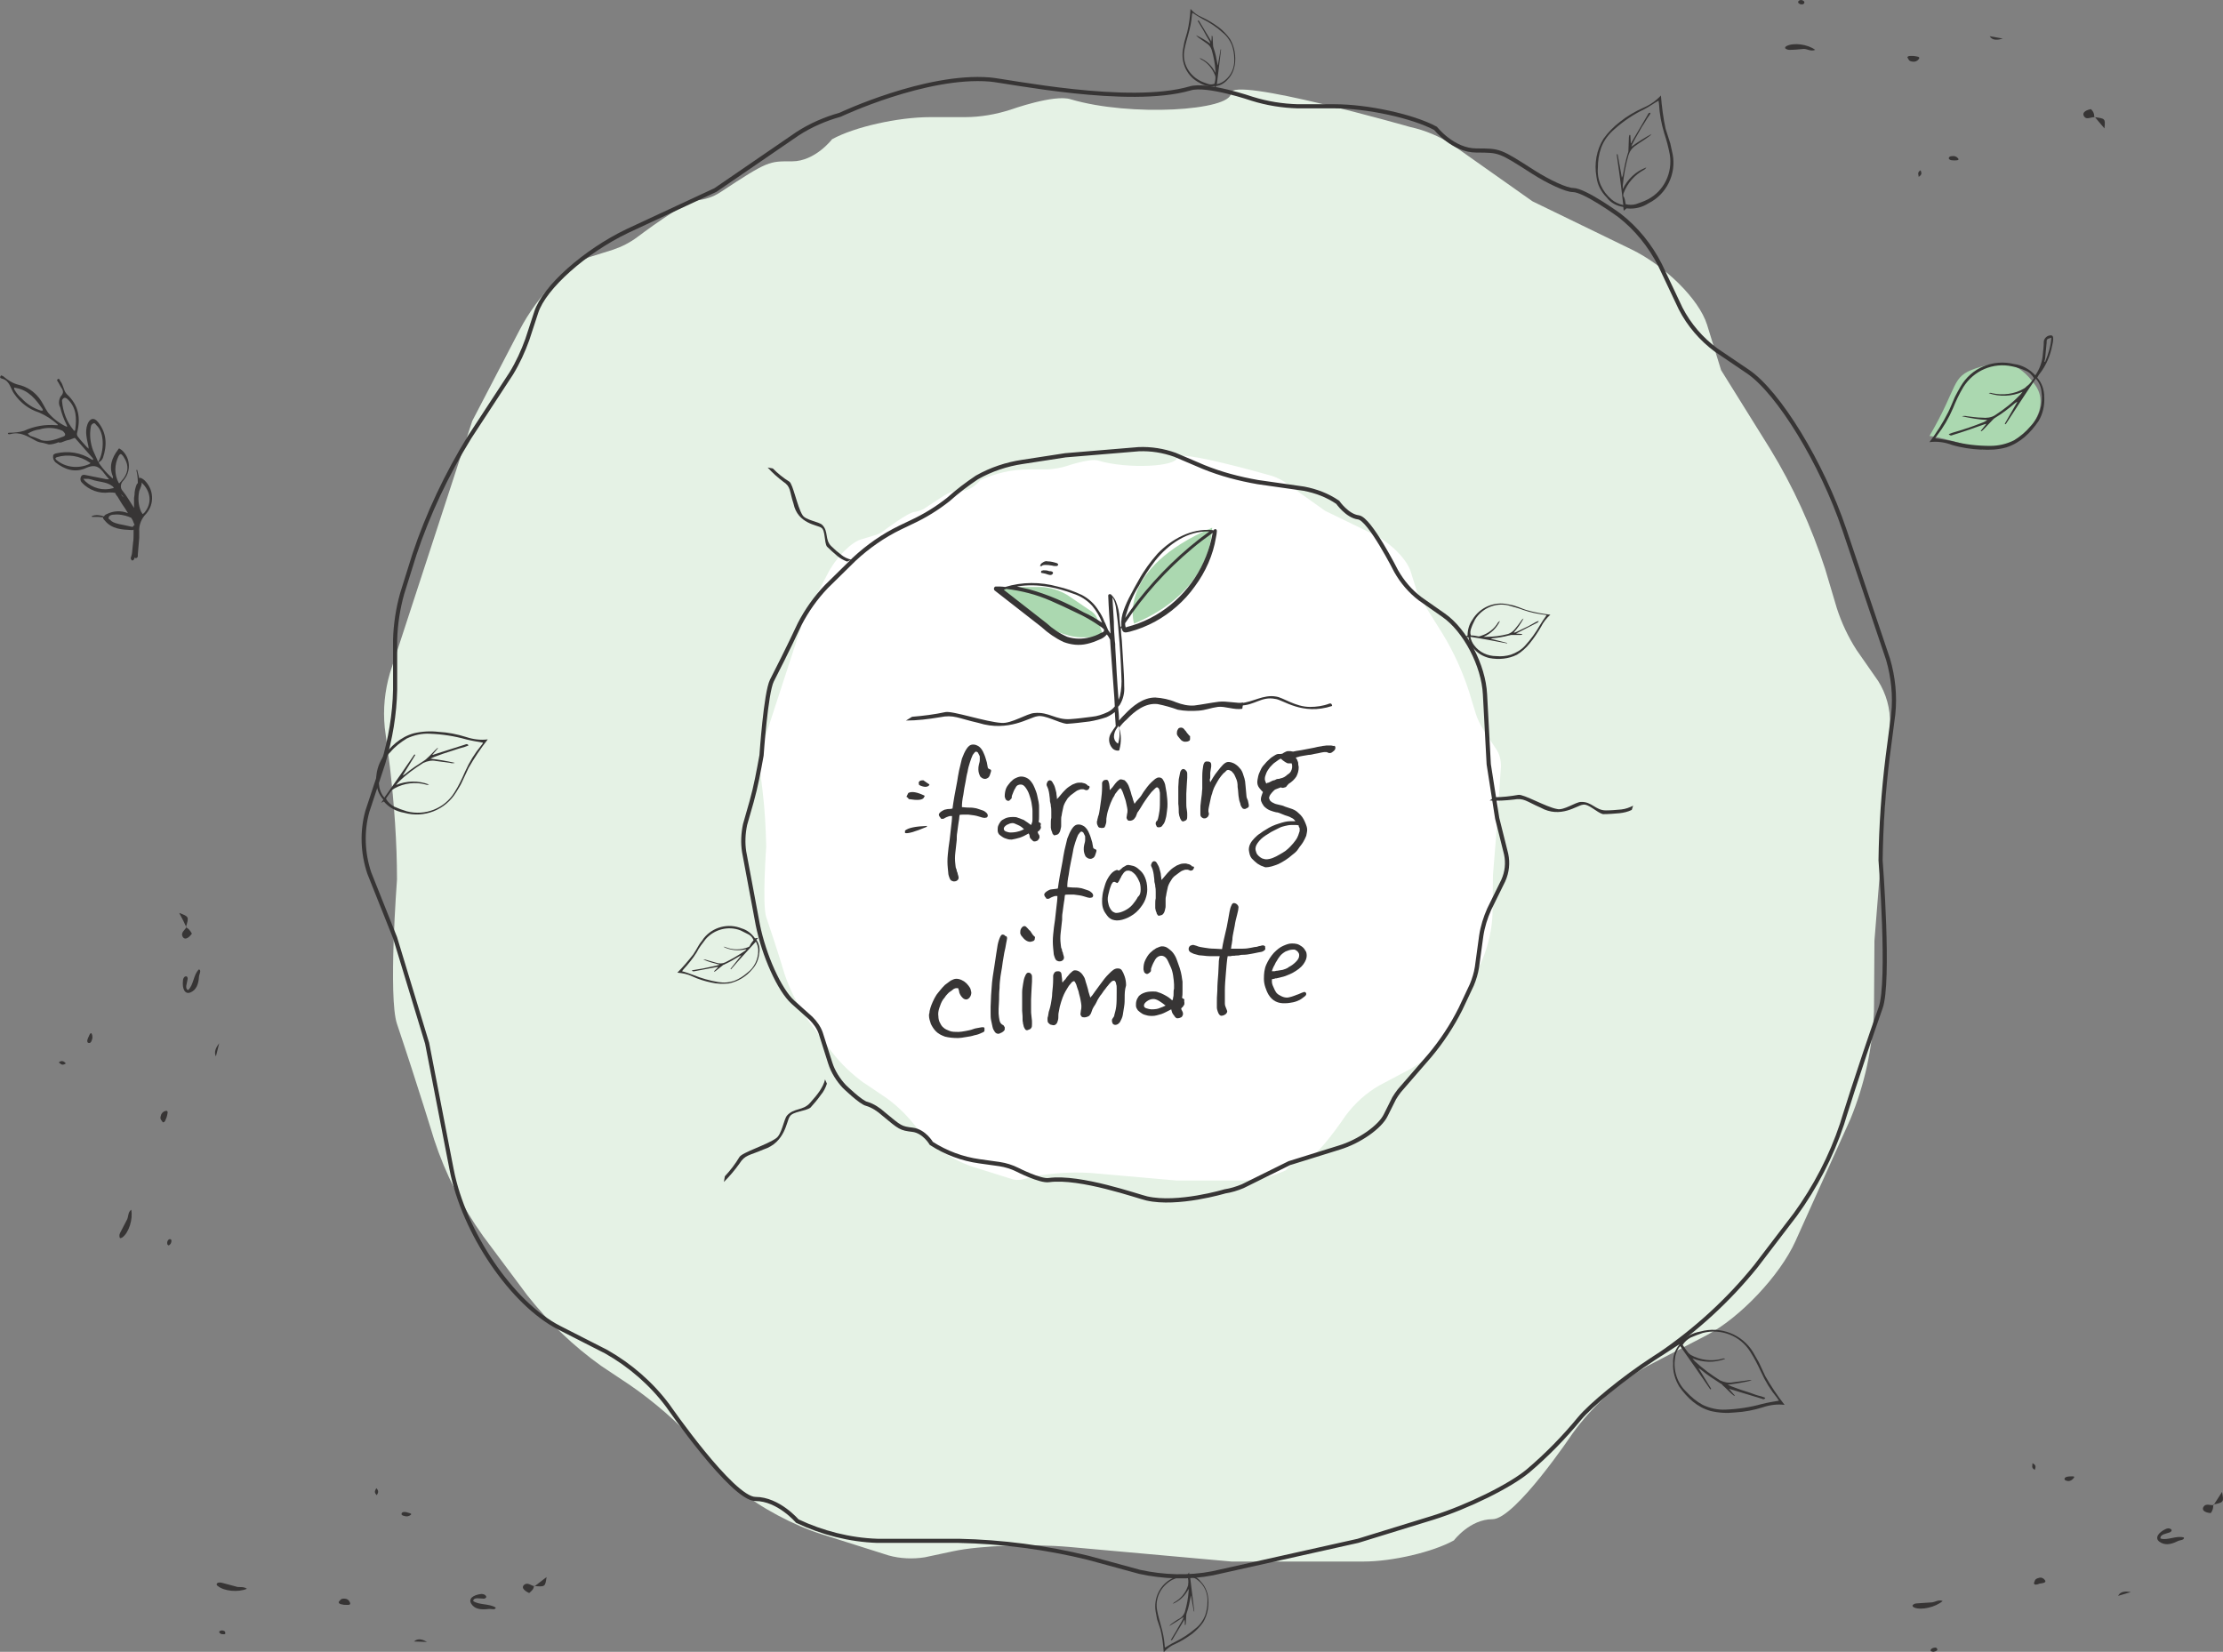 <?xml version="1.0" encoding="UTF-8"?> <!-- Generator: Adobe Illustrator 25.2.3, SVG Export Plug-In . SVG Version: 6.00 Build 0) --> <svg xmlns="http://www.w3.org/2000/svg" xmlns:xlink="http://www.w3.org/1999/xlink" version="1.1" id="Warstwa_1" x="0px" y="0px" viewBox="0 0 472.6 351.2" style="enable-background:new 0 0 472.6 351.2;" xml:space="preserve"><rect x="0" y="0" width="472.6" height="351.2" fill="#808080" stroke="none"/> <style type="text/css"> .st0{clip-path:url(#SVGID_2_);} .st1{fill:#E5F2E5;} .st2{fill:#FFFFFF;} .st3{fill:#373535;} .st4{fill:none;stroke:#373535;stroke-width:0.88;} .st5{fill:#ABD8B0;} .st6{fill:none;stroke:#373535;stroke-width:0.3;stroke-miterlimit:10;} .st7{enable-background:new ;} .st8{clip-path:url(#SVGID_4_);} .st9{fill:none;stroke:#373535;stroke-width:0.9;} </style> <g id="Warstwa_2_1_"> <g id="Warstwa_1-2"> <g> <defs> <rect id="SVGID_1_" width="472.6" height="351.2"></rect> </defs> <clipPath id="SVGID_2_"> <use xlink:href="#SVGID_1_" style="overflow:visible;"></use> </clipPath> <g class="st0"> <path class="st1" d="M153.1,40.9c-1.5,1-3.2,1.5-4.9,1.7c-2.4,0-12.7,7.8-12.7,7.8c-1.6,1.2-3.4,2.1-5.2,2.7l-5.1,1.6 c-4.4,1.4-11,8.3-14.7,15.4l-10.1,19.4l-17.5,53.6c-1.1,3.8-1.5,7.7-1.1,11.6l1.1,8.4c0.9,7.9,1.5,15.9,1.5,23.9 c0,0-1.9,25.1,0,30.7c4.6,13.7,7.9,24.6,7.9,24.6c2.4,7.3,5.9,14.2,10.4,20.5l9.4,12.6c4.5,5.7,9.8,10.8,15.7,15l6,4 c5,3.4,10.9,8.5,13.1,11.4c3.2,4,6.8,7.8,10.6,11.2c3.7,3.3,11.4,7.4,17.2,9.2l14.2,4.5c2.5,0.7,5.2,0.8,7.7,0.4l6.1-1.3 c5.6-1.2,16.6-1.6,24.6-0.9l34.5,3.1h28.1c6.1,0,14.7-2,19.2-4.5c0,0,3.4-4.5,8.2-4.5s17-18.2,17-18.2 c4.2-5.8,9.6-10.7,15.8-14.3l12.7-6.6c7.1-3.7,15.6-12.7,18.9-20l11.7-26c3-7.3,4.7-15.1,5-22.9l0.1-15l1.4-17.6l1.9-28.5 c0.1-3.2-0.8-6.4-2.5-9.1l-4.6-6.6c-1.8-2.8-3.2-5.8-4.2-8.9l-2.5-8.4c-2.9-8.9-6.8-17.5-11.7-25.5l-10.4-16.7l-3-9.7 c-1.7-5.4-8.9-12.5-16.1-16l-21-10.2l-17-12c-2.7-1.8-5.8-3.1-9-3.8c0,0-38.1-10.9-38.1-7.2s-21.3,5.1-34.1,1.3 c-3.5-1.1-12.7,2.2-12.7,2.2c-3.1,1-6.4,1.6-9.7,1.6h-7.4c-6.9,0-16.2,2.1-20.9,4.7c0,0-3.6,4.7-8.5,4.7S163.4,34.1,153.1,40.9"></path> <path class="st2" d="M196.4,108.2c-0.6,0.3-1.2,0.5-1.8,0.6c-1.4,0-6.8,4.1-6.8,4.1c-0.5,0.4-1.1,0.7-1.8,0.9l-3,0.9 c-2.2,0.7-5.4,4-7.1,7.4l-5.1,9.7l-8.9,27.3c-0.4,1.3-0.5,2.6-0.4,3.9l0.6,5c0.5,4,0.7,8,0.8,12c0,0-0.9,12.3,0,15 c2.3,6.7,3.9,12.1,3.9,12.1c1.2,3.6,3,7,5.2,10.1l4.8,6.4c2,2.6,4.4,4.9,7.1,6.8c0,0-4.1-2.8,3.6,2.4c2.3,1.5,4.3,3.3,6.1,5.4 c1.6,2,3.3,3.8,5.2,5.5c2.4,1.9,5.1,3.4,8.1,4.4l8.3,2.6c0.6,0.2,1.3,0.2,1.9,0.1l4-0.9c4-0.6,8.1-0.8,12.1-0.4l17,1.5h14.2 c3.1-0.1,6.2-0.9,9-2.2c1-1.3,2.4-2.1,4-2.2c2.4,0,8.6-9.3,8.6-9.3c1.9-2.6,4.4-4.9,7.2-6.5l6.6-3.5c4-2.3,7.2-5.7,9.3-9.8 l6.1-13.6c1.2-3,2-6.3,2.1-9.6l0.1-8.3l0.7-8.6l1-14.5c0-1.3-0.3-2.6-1-3.6l-2.7-4.1c-0.7-1.1-1.3-2.3-1.7-3.6l-1.4-4.6 c-1.4-4.3-3.3-8.5-5.7-12.4l-5.2-8.3l-1.5-4.8c-0.8-2.6-4.4-6.2-7.9-7.9l-10.3-5l-8.7-6.2c-1.1-0.7-2.3-1.2-3.6-1.5 c0,0-19.2-5.5-19.2-3.6s-10.5,2.5-16.8,0.6c-1.7-0.5-6.7,1.2-6.7,1.2c-1.3,0.4-2.6,0.6-3.9,0.7h-4.1c-3.6,0-7.1,0.8-10.3,2.3 c0,0-1.8,2.3-4.2,2.3S201.9,104.6,196.4,108.2"></path> <path class="st3" d="M40,210.5c1.2-1.1,1.1-3.3,2.3-4.4c0.6,0.2,0,1.1,0,1.6c-0.1,1.6-0.6,2.8-1.8,3.3s-1.8-0.8-1.6-2.5 c0-0.4,0.2-0.8,0.5-0.9s0.5,0.1,0.5,0.5C39.8,209,39.2,210.2,40,210.5"></path> <path class="st3" d="M27.9,257.2c0.4,2-0.5,4.9-1.9,5.9c-0.2,0.1-0.4,0.2-0.5,0.1s-0.2-0.6,0-1c0.5-0.9,0.9-1.8,1.4-2.7 C27.4,258.7,27.1,257.8,27.9,257.2"></path> <path class="st3" d="M39.5,197.2c0.5,0.1,0.9,0.6,1.3,1.3c-0.8,1.1-1.6,1.4-2,0.6s0.5-1.4,0.9-2L39.5,197.2"></path> <path class="st3" d="M39.5,197.2l0.1-0.1c-0.4-0.9-0.8-1.7-1.5-3C40.2,194.9,40.2,194.9,39.5,197.2"></path> <path class="st3" d="M34.6,238.6c-0.2-0.4-0.7-0.6-0.4-1.4c0.1-0.5,0.5-0.9,1-1c0.7-0.2,0.4,0.7,0.2,1.4 C35.2,238,35.1,238.7,34.6,238.6"></path> <path class="st3" d="M18.7,221.7c-0.3-0.3-0.1-0.8,0.2-1.4c0.1-0.3,0.4-0.9,0.6-0.5c0.2,0.4,0.2,1,0,1.4 C19.3,221.8,19,221.8,18.7,221.7"></path> <path class="st3" d="M46.6,221.8c-0.2,0.8-0.4,1.7-0.7,2.8C45.4,223.6,46,222.6,46.6,221.8"></path> <path class="st3" d="M36.3,264.4c-0.3,0.4-0.5,0.5-0.7,0.2c-0.1-0.3-0.1-0.7,0.2-1c0.1-0.1,0.3-0.2,0.5-0.1 C36.5,263.6,36.5,264,36.3,264.4"></path> <path class="st3" d="M12.5,225.9c0.4-0.4,0.9-0.4,1.3,0c0.1,0.1,0.1,0.1,0.2,0.2C13.1,226.7,12.9,226.1,12.5,225.9"></path> <path class="st3" d="M459.3,327.1c1.5,0.5,3.4-0.7,5-0.2c0.1,0.6-0.9,0.5-1.4,0.8c-1.4,0.7-2.7,0.9-3.8,0.1s-0.2-2,1.3-2.7 c0.4-0.2,0.8-0.2,1.1,0s0.2,0.5-0.2,0.7C460.5,326.1,459.2,326.2,459.3,327.1"></path> <path class="st3" d="M413,340.4c-1.5,1.3-4.5,2-6,1.4c-0.2-0.1-0.4-0.2-0.4-0.4s0.4-0.5,0.9-0.5c1-0.1,2-0.1,3-0.2 C411.4,340.7,412.1,340,413,340.4"></path> <path class="st3" d="M470.5,319.9c0.1,0.6-0.1,1.3-0.5,1.8c-1.4-0.1-2-0.7-1.5-1.4s1.4-0.2,2.2-0.3L470.5,319.9"></path> <path class="st3" d="M470.5,319.9l0.1,0.1l1.8-2.8C472.8,319.4,472.8,319.4,470.5,319.9"></path> <path class="st3" d="M432.4,336.6c0.2-0.4,0.1-0.9,1-1.1c0.5-0.2,1,0,1.3,0.4c0.5,0.6-0.4,0.7-1.1,0.8 C433.1,336.9,432.5,337.1,432.4,336.6"></path> <path class="st3" d="M438.9,314.4c0.1-0.4,0.7-0.5,1.3-0.5c0.3,0,1-0.1,0.7,0.3c-0.3,0.4-0.7,0.7-1.2,0.7 C439.1,314.8,438.9,314.7,438.9,314.4"></path> <path class="st3" d="M453,338.5l-2.7,0.8C450.8,338.3,451.9,338.3,453,338.5"></path> <path class="st3" d="M411,351.2c-0.5-0.1-0.7-0.2-0.5-0.5c0.2-0.3,0.6-0.4,1-0.4c0.2,0,0.3,0.2,0.4,0.4 C411.8,351,411.5,351.1,411,351.2"></path> <path class="st3" d="M432.1,311.1c0.8,0.4,0.7,0.8,0.5,1.4C431.8,312.1,432.1,311.7,432.1,311.1"></path> <path class="st3" d="M100.6,340.4c1.3,0.9,3.4,0.5,4.8,1.4c-0.1,0.6-1,0.2-1.6,0.3c-1.6,0.2-2.9,0-3.6-1.1s0.4-1.9,2.1-2.1 c0.4,0,0.8,0.1,1,0.4s0,0.5-0.4,0.6C102,339.9,100.7,339.5,100.6,340.4"></path> <path class="st3" d="M52.5,337.8c-1.9,0.8-4.9,0.5-6.2-0.6c-0.2-0.1-0.3-0.3-0.2-0.5s0.5-0.3,1-0.2c1,0.3,2,0.5,3,0.8 C50.8,337.6,51.7,337.2,52.5,337.8"></path> <path class="st3" d="M113.5,337.2c0,0.6-0.4,1-1,1.5c-1.3-0.6-1.7-1.3-1-1.8s1.4,0.2,2.2,0.4L113.5,337.2"></path> <path class="st3" d="M113.5,337.2l0.1,0.1l2.6-2C115.9,337.4,115.9,337.4,113.5,337.2"></path> <path class="st3" d="M72,340.6c0.3-0.3,0.4-0.8,1.3-0.7c0.5,0,0.9,0.3,1.1,0.8c0.3,0.7-0.6,0.5-1.3,0.5 C72.7,341.1,72,341.1,72,340.6"></path> <path class="st3" d="M85.4,321.7c0.2-0.3,0.8-0.3,1.3-0.1c0.3,0.1,1,0.2,0.6,0.5c-0.4,0.3-0.9,0.4-1.4,0.2 C85.4,322.2,85.3,322,85.4,321.7"></path> <path class="st3" d="M90.8,349.1L88,349C88.9,348.2,89.9,348.6,90.8,349.1"></path> <path class="st3" d="M47,347.4c-0.4-0.2-0.5-0.5-0.3-0.6c0.3-0.2,0.7-0.2,1,0c0.2,0.1,0.2,0.3,0.2,0.5 C47.9,347.5,47.5,347.5,47,347.4"></path> <path class="st3" d="M80,316.4c0.6,0.6,0.4,1,0.1,1.5C79.4,317.2,79.8,316.9,80,316.4"></path> <path class="st3" d="M385.9,10.6c-1.6-1.2-4.6-1.6-6.1-0.8c-0.2,0.1-0.3,0.3-0.3,0.4s0.4,0.4,0.9,0.4c1,0,2-0.1,3.1-0.2 C384.2,10.4,385,11,385.9,10.6"></path> <path class="st3" d="M445.2,24.9c0.1-0.6-0.2-1.3-0.7-1.7c-1.4,0.3-1.9,0.9-1.4,1.6s1.4,0.1,2.2,0.1L445.2,24.9"></path> <path class="st3" d="M445.2,24.9l0.1-0.1c0.6,0.7,1.2,1.5,2.1,2.5C447.6,25.2,447.6,25.2,445.2,24.9"></path> <path class="st3" d="M405.5,12.2c0.3,0.4,0.2,0.8,1.1,0.9c0.5,0.1,1-0.1,1.3-0.5c0.5-0.6-0.5-0.6-1.1-0.7 C406.3,11.9,405.6,11.8,405.5,12.2"></path> <path class="st3" d="M414.3,33.7c0.2,0.4,0.7,0.4,1.3,0.4c0.3,0,1,0,0.7-0.4c-0.3-0.4-0.8-0.6-1.3-0.5 C414.5,33.2,414.3,33.4,414.3,33.7"></path> <path class="st3" d="M425.8,8.2L423,7.7C423.6,8.7,424.8,8.5,425.8,8.2"></path> <path class="st3" d="M382.8,0c-0.4,0.1-0.6,0.3-0.5,0.6c0.3,0.3,0.6,0.4,1,0.3c0.2-0.1,0.3-0.2,0.3-0.4 C383.6,0.2,383.2,0,382.8,0"></path> <path class="st3" d="M407.9,37.6c0.8-0.5,0.6-0.9,0.4-1.4C407.5,36.7,407.9,37.1,407.9,37.6"></path> <path class="st3" d="M15.5,92.8c0,0,0-0.1,0-0.1V92.8L15.5,92.8 M20.7,97.8c-0.3-0.7-0.6-1.3-0.9-2c-0.6-1.6-0.8-3.3-0.5-5 c0-0.4,0.3-0.7,0.6-0.8c0.3-0.1,0.4,0.2,0.6,0.4c1.8,1.6,1.6,5.6,0.5,7.6C20.8,98.4,20.8,98,20.7,97.8 M9,86.9 c0.1,0.1,0.1,0.3,0.1,0.4c-0.1,0-0.3,0-0.4,0c-1.6-0.5-3-1.4-4.1-2.6c-0.6-0.5-1.1-1.1-1.5-1.8c-0.1-0.2-0.1-0.3-0.1-0.5 l0.5,0.1C6.1,83,7.6,84.9,9,86.9 M13.5,92.8c-1.5,0.6-3.1,1.2-4.7,0.8l-0.4-0.2L7.4,93c-0.3-0.1-0.6-0.2-0.9-0.3 c-0.2-0.1-0.4-0.3-0.6-0.5c0.8-0.5,1.6-0.8,2.5-0.9c1.6-0.5,3.4-0.4,4.9,0.3C14,92.2,14,92.6,13.5,92.8 M18.9,98.7 c-2.3,1-5,0.7-6.9-0.9c-0.2-0.2-0.4-0.4,0.1-0.6c2.3-0.7,4.9-0.3,6.9,1.1C19.3,98.4,19.3,98.5,18.9,98.7 M26.2,105.7L26.2,105.7 c-0.2-0.2-0.3-0.4-0.5-0.6C26,105.3,26.2,105.5,26.2,105.7 M24.2,103.7c-0.1,0.1-0.1,0.1-0.2,0.1c-2.1,0.6-4.3,0-5.9-1.5 l-0.4-0.5c0.3,0,0.6,0,0.9,0c0.3,0,0.6,0.1,1,0.2c1.4,0.5,3,0.4,4.2,1.3C24,103.4,24.1,103.6,24.2,103.7 M27.9,110.1 c0.1,0.2,0.2,0.3,0.3,0.5c0.1,0.3,0.3,0.7,0.4,1c0,0,0,0.1,0,0.1c-0.2-0.2-0.2,0.3-0.4,0.3h-0.2l0,0l-1.8-0.4 c-0.6-0.1-1.1-0.2-1.7-0.4c-0.3-0.1-0.5-0.2-0.8-0.4c-0.2-0.2-0.4-0.4-0.6-0.5l0,0c0-0.1,0-0.2,0-0.3c0.2-0.7,1.4-0.6,2.2-0.6 C26.2,109.5,27.1,109.7,27.9,110.1 M30.3,109.3c-0.1-0.2-0.2-0.4-0.3-0.5c-0.6-1.4-0.7-2.9-0.4-4.4c0.1-0.3,0.8-1.7,0.4-1.9 c2.1,1.9,2.4,4.5,0.7,6.5C30.6,109.1,30.5,109.2,30.3,109.3 M25.2,102.6c-0.9-1.7-0.9-3.8,0-5.6c0.4-0.7,0.6-0.5,1,0 c1.3,1.9,1.2,3.6-0.5,5.4C25.5,102.5,25.4,103,25.2,102.6 M15.6,91.4c-1.4-1.7-2.2-3.8-2.4-6c-0.1-0.3,0.1-0.6,0.4-0.8 c0.3-0.1,0.6,0.1,0.8,0.3c1.9,1.8,1.9,4.1,1.6,6.4C16,91.5,15.9,91.8,15.6,91.4 M12.5,94.1c0.1,0,0.6,0,0.7-0.1 c0.5-0.2,1-0.4,1.6-0.5l0.8-0.3l0.3-0.1c0.1,0.1,0.2,0.2,0.2,0.2c1.2,1.4,2.4,2.7,3.6,4.1c0.1,0.1,0.1,0.2,0.1,0.4l-0.3-0.1 c-2.3-1.5-5-1.9-7.6-1.3c-0.3,0.1-0.6,0.2-0.6,0.5c-0.1,0.5,0.1,1,0.5,1.4c1.9,1.5,4.1,2.3,6.5,1.2s3.2,0.3,4.3,1.7 c0.2,0.2,0.4,0.5,0.6,0.7c-0.3,0-0.7,0-1-0.1l-4-0.8c-0.4-0.1-0.8-0.1-1,0.4c-0.2,0.4-0.1,0.9,0.2,1.2c1.5,1.6,3.7,2.4,5.8,2.1 c0.4,0,0.9,0,1.3,0.1c0.1,0.3,0.3,0.6,0.5,0.8c0.2,0.3,0.4,0.7,0.6,1c0.4,0.7,0.9,1.3,1.3,2l0.3,0.5c-1.5-0.6-3.1-0.5-4.5,0.2 c-0.3,0.1-0.5,0.3-0.6,0.5c-0.8-0.3-1.7-0.4-2.5-0.1c-0.1,0-0.1,0.1-0.1,0.1c0,0.1,0.1,0.1,0.1,0.1c0.5,0,1,0,1.4,0 c0.3,0,0.6,0.1,0.9,0.1c0,0.3,0.2,0.5,0.4,0.7c1.5,1.8,3.6,1.9,5.7,2c0.1,0,0.3,0,0.4-0.1c0,0.3,0,0.5,0,0.8 c0,0.7,0,1.3-0.1,1.9s-0.1,1.3-0.2,2c0,0.3-0.1,0.7-0.2,1s-0.2,0.5,0.1,0.8c0.1,0.1,0.2,0.1,0.3,0c0.2-0.1,0.3-0.3,0.3-0.6 c0.1,0.2,0.3,0.2,0.5,0.1c0.1-0.1,0.2-0.2,0.2-0.3v-0.1c0,0,0-0.1,0-0.1c0,0,0-0.1,0-0.2c0.1-1.2,0.2-2.3,0.3-3.5 c0-0.4,0-0.8,0-1.2v-0.2c-0.1-1.4,0.5-2.8,1.5-3.8c1.8-2.1,1.6-5.2-0.4-7.1c-0.2-0.2-0.4-0.3-0.6-0.4c-0.2-0.1-0.3-0.2-0.5,0 l0,0c-0.1-0.6-0.3-1.1-0.4-1.7c0,0,0-0.1-0.1-0.1c0,0-0.1,0-0.1,0.1c0.2,0.8,0.3,1.7,0.3,2.5c0,0.1,0,0.2,0,0.2l0,0 c-0.1,0.1-0.1,0.2-0.2,0.2c-0.3,0.7-0.5,1.5-0.5,2.3c0,0.2-0.1,0.5-0.1,0.7c0,0.7,0,1.4,0,2.1c-0.8-1.2-1.5-2.5-2.4-3.6 c-0.6-0.6-0.5-1.6,0.1-2.2c0,0,0,0,0,0c1.7-1.9,1.6-4.8-0.3-6.5c-0.1-0.1-0.2-0.1-0.3-0.2c-0.2-0.2-0.4-0.2-0.5,0.1 c-1.3,1.7-2,3.6-1.1,5.7c0,0.1,0,0.3,0,0.4c-0.1,0-0.2-0.1-0.3-0.2c-0.9-0.8-1.8-1.8-2.5-2.8c-0.1-0.2-0.4-0.4,0.1-0.6 c0.2-0.1,0.5-0.5,0.6-0.8c0.9-2.7,0.8-5.3-1.1-7.6c-0.8-1-1.7-0.8-2.2,0.5c-0.6,1.6-0.1,3.2,0.2,4.7c0,0.2,0,0.3,0.1,0.5 c-0.1-0.1-0.3-0.2-0.4-0.3c-0.6-0.7-1.3-1.4-1.9-2.2c-0.2-0.2-0.3-0.6-0.2-0.9c0.8-3.2,0.3-5.9-2.2-8.2c-0.7-0.7-0.7-2-1.4-2.8 c-0.1-0.2-0.2-0.6-0.5-0.4s-0.1,0.4,0.1,0.7s0.3,0.6,0.5,0.9c0.5,0.7,0.8,1.3,0,2.1c-0.4,0.7-0.5,1.6-0.1,2.3 c0.3,1.3,0.8,2.6,1.4,3.8c0,0.1,0.1,0.2,0.1,0.3c-0.1,0-0.2,0-0.2,0c-1.5-0.7-2.8-1.7-3.9-3c-0.7-1-1.1-2.1-1.9-3.1 c-1.1-1.4-2.6-2.4-4.4-2.8c-1.2-0.3-2.3-1-3.2-1.8C0.5,80,0.3,79.6,0.1,80s0.1,0.4,0.3,0.5c1.7,0.4,1.8,2.1,2.6,3.2 c1.3,1.9,3.1,3.3,5.3,4c1.4,0.6,2.8,1.5,3.9,2.5c0.1,0.1,0.1,0.1,0.1,0.2c-0.1,0-0.2,0-0.3,0c-2.4-0.2-4.7,0.2-6.9,1.2 c-1,0.3-2,0.4-3,0.4c-0.2,0-0.5,0-0.4,0.2s0.3,0.1,0.5,0.1c2.1-0.6,3.7,0.5,5.4,1.4c0.5,0.3,1.1,0.4,1.7,0.5 c0.3,0.1,0.7,0.2,1.1,0.3c0.7,0,1.4-0.2,2.1-0.5"></path> <path class="st4" d="M326,36.6c3.3,2.1,7,3.8,8.4,3.8c2.5,0,9.9,5.4,9.9,5.4c3.6,2.8,6.5,6.4,8.6,10.5l4.4,9.3 c1.8,3.5,4.4,6.5,7.5,8.8l6.8,4.6c6.5,4.4,15.7,19.4,20.5,33.6l9.3,27.6c1.1,3.8,1.5,7.7,1.1,11.6l-1.2,9.2 c-0.9,7.3-1.4,14.6-1.5,21.9c0,0,2,25.9,0,31.4c-4.8,13.6-8.2,24.7-8.2,24.7c-2.3,6.9-5.7,13.4-9.9,19.2l-8.4,11 c-5.8,7.2-12.7,13.5-20.3,18.7c0,0,11.7-7.6-1.4,0.9c-6.5,4.2-13.5,10-15.8,12.8c-3.3,4-6.9,7.7-10.9,11.1 c-3.8,3.2-12.9,7.7-20.3,10l-15.9,4.9l-30.9,6.9c-5.1,1-10.4,0.8-15.5-0.3l-11-3c-9-2.2-18.2-3.4-27.5-3.6h-17.3 c-5.9-0.2-11.7-1.7-17-4.2c0,0-4-4.7-8.9-4.7s-18.6-19.8-18.6-19.8c-3.5-4.7-8-8.6-13.1-11.5l-10-5.1 c-10-5.1-20.3-20.2-22.9-33.7l-5.2-26.8L84,199.4l-5.5-13.8c-1.4-4.2-1.6-8.8-0.4-13.1l3.4-10.3c1.5-5.1,2.4-10.3,2.5-15.6V136 c0.1-3.3,0.6-6.6,1.5-9.8l2.6-8.3c2.9-8.7,6.9-17.1,11.7-24.9l8.9-13.6c1.4-2.3,2.5-4.7,3.4-7.2l1.9-5.8 c1.7-5.3,10.4-13,19.4-17.3l18.7-8.7l17.5-12c2.8-1.8,5.8-3.1,9-4c0,0,18.2-8.6,31.8-7.5c3.7,0.3,29.5,5.7,42.6,1.9 c3.6-1.1,13.2,2.2,13.2,2.2c3.2,1,6.4,1.5,9.7,1.6h7.8c7,0,16.7,2.1,21.5,4.7c0,0,3.7,4.7,8.7,4.7S318.8,32,326,36.6z"></path> <path class="st5" d="M410.2,92.7c6.3-10.8,4.5-12.6,9.9-14.4s8.8-1.7,12.6,3.6s-2.7,13.7-11.2,13.7 C412,92.7,410.2,92.7,410.2,92.7"></path> <path class="st3" d="M436.1,71.8c-1,0.3-1,0.3-1,1.1c-0.1,1-0.2,2-0.3,3.1c0,0.3-0.1,0.6-0.2,0.9h0.2 C435.5,75.2,436,73.5,436.1,71.8 M432.4,80.4c-0.4-0.7-1-1.3-1.8-1.6c-0.9-0.4-1.8-0.7-2.8-0.9c-4.1-0.9-8.2,0.9-10.4,4.4 c-0.9,1.5-1.6,3-2.2,4.5c-0.9,2.1-2,4-3.4,5.8c-0.1,0.2-0.3,0.4-0.4,0.6c1.2,0.1,2.5,0.4,3.7,0.6c2.6,0.7,5.3,1,8,1 c1.8,0,3.5-0.4,5.1-1.2c1.3-0.8,2.5-1.8,3.5-3c1.9-2,2.7-4.7,2.3-7.4c-0.1-1-0.5-1.9-1.2-2.7c-2.2,3.2-4.3,6.5-6.4,9.7l-0.2-0.1 l2.7-4.7c-0.3,0.2-0.4,0.2-0.5,0.3c-1.3,1.1-2.7,2.2-4.2,3.1c-0.2,0.1-0.4,0.3-0.5,0.4c-0.7,0.7-1.3,1.4-2,2.1 c-0.1,0.1-0.3,0.3-0.5,0.4l-0.1-0.1l1.2-1.5l-0.4,0.1c-2.2,0.8-4.5,1.6-6.8,2.3c-0.2,0.1-0.5,0.2-0.8-0.2 c0.3-0.1,0.5-0.2,0.8-0.3c0.9-0.3,1.8-0.5,2.6-0.8c1.3-0.4,2.6-0.9,3.9-1.4c0.3-0.1,0.6-0.3,0.9-0.5c-1.8-0.1-3.6-0.4-5.4-0.8 c0.4-0.1,0.7-0.1,1.1,0c1,0.1,2.1,0.3,3.2,0.3c0.9,0.1,1.9,0,2.7-0.5c2-1.3,3.8-2.7,5.4-4.4c0.2-0.2,0.3-0.4,0.5-0.6 c-2.3,1-4.9,1.1-7.2,0.3c0.2-0.1,0.5-0.1,0.7,0c2.3,0.5,4.8,0.2,6.8-1c0.2-0.1,0.4-0.3,0.6-0.5 C431.5,81.7,431.9,81.1,432.4,80.4 M410.2,94c1.5-2,2.9-4.2,4-6.4c0.5-1,0.9-2.1,1.4-3.2c0.4-0.8,0.8-1.5,1.2-2.2 c2.3-4,6.9-5.9,11.4-4.8c1.7,0.2,3.3,1.1,4.5,2.4c0.9-1.3,1.5-2.9,1.6-4.5c0.1-0.9,0.2-1.8,0.2-2.7c0.1-0.7,0.7-1.3,1.5-1.3 c0.4,0,0.5,0.3,0.5,0.7c0,0.5-0.1,1-0.2,1.4c-0.4,2.2-1.3,4.3-2.7,6.1c-0.2,0.2-0.3,0.5-0.5,0.8c1,1.1,1.5,2.6,1.5,4.1 c0.1,1.8-0.3,3.6-1.2,5.1c-1.7,2.5-3.8,4.6-6.8,5.6c-1.7,0.5-3.6,0.6-5.4,0.5c-2.1-0.1-4.2-0.4-6.2-1 C413.4,94,411.8,93.8,410.2,94"></path> <path class="st5" d="M214.2,127.3c-1.7-1.4-1.4-2.5,0.9-2.5h6.3c1.9,0.1,3.8,0.7,5.5,1.7l5.3,3.6c0.5,0.4,0.9,0.9,1.1,1.5l1,2.9 c0.2,0.3,0.1,0.7-0.2,0.9c-0.1,0.1-0.3,0.1-0.4,0.1h-4c-2.7,0-7.4-1.9-10.5-4.3L214.2,127.3z"></path> <path class="st5" d="M241.1,132.6c0,0-3.9-11.6,16.6-20.4C257.5,118,254.2,127.1,241.1,132.6"></path> <path class="st3" d="M223.6,122c-0.2,0.2-0.5,0.1-1.1-0.1c-0.2-0.1-0.5-0.1-0.8-0.2c-0.2,0-0.3,0-0.2-0.2c0.1,0,0.2-0.1,0.3-0.1 c0.3,0,0.7,0,1,0.1c0.2,0.1,0.4,0.1,0.6,0.1C223.8,121.7,223.8,121.8,223.6,122 M221.8,119.7c0.3-0.2,0.6-0.3,0.9-0.2 c0.7,0,1.4,0.2,2,0.4c0.2,0.1,0.1,0.3-0.1,0.3c-0.3,0-0.6,0-0.9-0.1c-1.1-0.2-2.1-0.2-2.3,0.1c0,0-0.1,0-0.1,0 S221.3,120,221.8,119.7"></path> <path class="st6" d="M223.6,122c-0.2,0.2-0.5,0.1-1.1-0.1c-0.2-0.1-0.5-0.1-0.8-0.2c-0.2,0-0.3,0-0.2-0.2c0.1,0,0.2-0.1,0.3-0.1 c0.3,0,0.7,0,1,0.1c0.2,0.1,0.4,0.1,0.6,0.1C223.8,121.7,223.8,121.8,223.6,122 M221.8,119.7c0.3-0.2,0.6-0.3,0.9-0.2 c0.7,0,1.4,0.2,2,0.4c0.2,0.1,0.1,0.3-0.1,0.3c-0.3,0-0.6,0-0.9-0.1c-1.1-0.2-2.1-0.2-2.3,0.1c0,0-0.1,0-0.1,0 S221.4,119.9,221.8,119.7L221.8,119.7z"></path> <path class="st3" d="M264.3,149.4c-1.1,0.2-3.6-0.4-5.2-0.2s-3.6,0.6-5.2,0.8c-1.3,0.1-2.6-0.2-3.9-0.7c-1.4-0.6-2.9-0.9-4.4-1 c-2.6,0-4.8,1.8-6.5,3.6c-0.4,0.4-0.8,0.8-1.2,1.3c0-1-0.1-2-0.2-2.9c0.1-0.2,0.3-0.3,0.4-0.5c0.7-1.2,1-2.5,0.9-3.9 c0-1.6-0.1-3.2-0.2-4.8s-0.2-3.3-0.3-4.9c-0.1-0.9-0.2-1.8-0.2-2.7c0.1,0.1,0.2,0.1,0.2,0.1c0,0.2,0.1,0.5,0.3,0.7 c0.4,0.3,0.9,0.1,1.4,0c1.9-0.5,3.6-1.2,5.3-2.1c3.3-1.8,6.3-4.4,8.5-7.5c2.3-3.1,3.9-6.7,4.5-10.4c0.1-0.5,0.2-1,0.2-1.4 c0-0.2-0.1-0.4-0.3-0.4c-0.1,0-0.2,0-0.3,0.1l-0.2,0.2c-0.1-0.1-0.1-0.1-0.2-0.1c-4.4-0.4-8.6,1.9-11.6,5 c-1.5,1.7-2.9,3.6-4,5.6c-0.6,1-1.1,2-1.7,3.1c-0.6,1.1-1.1,2.2-1.5,3.3c-0.4,1.1-0.6,2.2-0.5,3.3v0.1c-0.1,0.1-0.1,0.2-0.2,0.3 c-0.1-0.6-0.1-1.2-0.2-1.8c0-1.3-0.3-2.6-0.8-3.8c-0.2-0.5-0.6-1-1-1.4c-0.1-0.1-0.4-0.1-0.5,0c-0.1,0.1-0.1,0.2-0.1,0.2 c0.1,2.7,0.3,5.4,0.5,8.1c-0.2-0.2-0.3-0.5-0.5-0.7c-0.1-0.2-0.2-0.5-0.3-0.7c-0.2-0.4-0.3-0.8-0.5-1.1 c-0.3-0.8-0.7-1.6-1.2-2.3c-0.9-1.5-2.1-2.6-3.6-3.4c-1.7-0.8-3.4-1.4-5.2-1.8c-3.6-1-7.5-1-11.1,0.1c-0.7-0.1-1.3-0.1-2-0.1 c-0.2,0-0.4,0.2-0.4,0.5c0,0.1,0.1,0.2,0.1,0.3l10,7.8c1.4,1.3,3,2.4,4.7,3.2c1.6,0.6,3.3,0.8,5,0.4c0.9-0.2,1.7-0.5,2.6-0.9 c0.6-0.2,1.2-0.6,1.6-1.1c0.3,0.3,0.5,0.7,0.7,1.1c0,0.5,0.1,1,0.1,1.5l0.8,10.8c0,0.6,0.1,1.3,0.1,1.9 c-0.4,0.5-0.9,0.9-1.5,1.2c-1.1,0.5-2.2,0.9-3.4,1c-1.5,0.2-3.1,0.4-4.6,0.5c-3.1,0.2-4.5-1.6-7.6-1.3c-1.6,0.1-4.9,2.3-7,2.1 c-3.3-0.2-10.4-2.6-11.9-2.3c-2.3,0.5-4.7,0.8-7.1,1l-1.3,0.8c2.4,0,4.8-0.3,7.2-0.7c3-0.6,3.8,0.2,8.2,1.2 c6.4,2,10.9-1.2,12.5-1.4c1.6-0.4,4.5,1.4,6.3,1.6c1.6-0.1,3.2-0.3,4.8-0.5c1.2-0.2,2.4-0.5,3.6-0.9c0.7-0.3,1.3-0.7,1.8-1.1 c0.1,1,0.1,2,0.2,3c-0.3,0.4-0.6,0.8-0.9,1.3c-0.7,1-0.7,2.3,0.1,3.3c0.3,0.4,0.8,0.6,1.3,0.6c0.2,0,0.3-0.1,0.3-0.3 c0.4-1.5,0.4-3.1-0.1-4.6c0.5-0.6,1-1.2,1.6-1.7c1.7-1.8,4-3.6,6.6-3.3c1.5,0.3,2.9,0.7,4.3,1.2c1.5,0.3,3,0.3,4.4,0.2 c1.5-0.1,2.6-0.6,4.1-0.8s3.5,0.7,5.2,0.4 M237.7,158.1c-0.4-0.2-0.7-0.6-0.8-1c-0.2-0.6,0-1.3,0.3-1.9c0.2-0.3,0.4-0.6,0.6-0.9 C238.1,155.5,238.1,156.8,237.7,158.1 M237.1,137.6c0-0.5,0-0.9-0.1-1.4c-0.1-1.3-0.2-2.6-0.2-4c-0.1-1.7-0.2-3.5-0.3-5.2 c0.5,0.8,0.7,1.7,0.8,2.6c0.2,1.5,0.4,3.1,0.5,4.6c0.3,3.2,0.5,6.4,0.6,9.6c0.1,1.4,0,2.8-0.3,4.2c-0.1,0.3-0.2,0.5-0.3,0.8 C237.5,145,237.3,141.3,237.1,137.6 M234,134.6c-0.7,0.4-1.5,0.7-2.3,0.9c-1.6,0.4-3.2,0.4-4.8-0.1c-1.6-0.7-3.1-1.7-4.4-2.9 l-9.1-7.1c0.2-0.1,0.4-0.1,0.5-0.2c3.3,0.4,6.4,1.2,9.4,2.5c1.8,0.8,3.6,1.6,5.4,2.5c1.8,0.8,3.5,1.8,5.1,2.9 c0.3,0.2,0.6,0.4,0.9,0.7c0,0.1,0,0.1,0,0.2C234.8,134.3,234.3,134.5,234,134.6 M223.1,124.8c1.7,0.3,3.4,0.8,5,1.4 c1.6,0.5,3,1.4,4.1,2.6c0.9,1.1,1.6,2.3,2.1,3.6c-1.2-0.8-2.5-1.6-3.9-2.2c-3.7-2.1-7.6-3.8-11.6-4.9c-0.8-0.2-1.7-0.4-2.6-0.6 C218.5,124.3,220.8,124.4,223.1,124.8 M253.5,116.6c1.4-1.2,2.8-2.2,4.3-3.3c-1.2,6.9-5.2,13-11,16.8c-1.5,1-3.1,1.8-4.7,2.4 c-0.8,0.3-1.7,0.6-2.5,0.8l-0.3,0.1c0,0,0-0.1,0-0.1c-0.1-0.3-0.1-0.6-0.1-0.8C243.2,126.5,248,121.2,253.5,116.6 M239.4,130.7 c0.6-2.1,1.5-4.2,2.7-6.1c1-1.9,2.2-3.7,3.5-5.4c2.8-3.5,6.9-6.4,11.5-6.2c-5.8,4.2-10.9,9.2-15.3,14.8 c-0.9,1.2-1.8,2.4-2.6,3.6C239.3,131.2,239.3,130.9,239.4,130.7"></path> <path class="st3" d="M263.7,149.5c2.7-0.2,4.9-1.9,7.6-1.4c1.5,0.2,4.1,2.2,7.2,2.2c1.4,0,2.8-0.2,4.1-0.7 c0.6-0.2,0.6,0.5,0.6,0.5c-6.4,2.1-10.5-1.4-12.1-1.5c-2.9-0.6-4.4,1.4-7.4,1.4"></path> </g> </g> <g class="st7"> <path class="st3" d="M210.7,163.8c0,0.1,0,0.3-0.1,0.5s-0.1,0.4-0.2,0.6c-0.1,0.2-0.2,0.4-0.4,0.5c-0.2,0.1-0.3,0.2-0.6,0.2 c-0.4,0-0.7-0.2-1-0.5c-0.2-0.4-0.4-0.9-0.4-1.5c0-0.3,0-0.6,0.1-1c0.1-0.4,0.2-0.7,0.2-1c0-0.2,0-0.3,0-0.5c0-0.2,0-0.4-0.1-0.5 c-0.1-0.2-0.2-0.4-0.3-0.6c-0.1-0.1-0.3-0.2-0.4-0.2c-0.2,0-0.4,0.3-0.7,0.7c-0.2,0.4-0.4,1-0.6,1.6c-0.2,0.6-0.4,1.3-0.5,2 c-0.2,0.7-0.3,1.4-0.4,2c-0.2,1-0.4,2-0.5,2.9c-0.2,0.9-0.3,1.8-0.3,2.6c0.3,0,0.7,0.1,1.2,0.1c0.5,0,1,0,1.5,0.1 c0.2,0,0.5,0.1,0.8,0.2s0.6,0.2,0.9,0.3c0.3,0.1,0.6,0.3,0.8,0.5c0.2,0.2,0.3,0.4,0.3,0.6c0,0.2-0.1,0.3-0.2,0.4 c-0.1,0-0.3,0.1-0.5,0.1c-0.2,0-0.6-0.1-1.2-0.3c-0.6-0.2-1.3-0.3-2.2-0.4c-0.3,0-0.7,0-1.1,0c-0.4,0-0.7,0-0.8,0.1 c0,0.2-0.1,0.5-0.1,0.9c-0.1,0.4-0.1,0.8-0.2,1.3c-0.1,0.5-0.1,1-0.2,1.5c-0.1,0.5-0.1,1-0.1,1.6c-0.1,1-0.2,1.9-0.3,2.7 c-0.1,0.8-0.1,1.6,0,2.4c0,0.3,0.1,0.6,0.1,0.8c0.1,0.2,0.2,0.4,0.2,0.7c0.1,0.2,0.2,0.4,0.2,0.6c0.1,0.2,0.1,0.4,0.2,0.7 c0,0.2,0,0.4-0.2,0.6c-0.2,0.2-0.4,0.3-0.8,0.3c-0.2,0-0.4-0.1-0.6-0.2c-0.2-0.2-0.3-0.4-0.4-0.7c-0.1-0.3-0.2-0.6-0.2-0.9 c0-0.3-0.1-0.7-0.1-1c-0.1-1-0.1-1.9,0-2.9c0.1-1,0.2-2,0.4-3.2c0.1-1,0.2-1.9,0.3-2.7s0.2-1.6,0.2-2.3c-0.1,0-0.2,0-0.4,0 c-0.2,0-0.3,0.1-0.4,0.1c-0.3,0.1-0.5,0.2-0.7,0.3c-0.1,0.1-0.3,0.2-0.5,0.2c-0.2,0-0.3,0-0.4-0.1c0-0.1-0.1-0.2-0.2-0.3 c-0.1-0.2-0.2-0.3-0.2-0.5c0-0.2,0.2-0.4,0.3-0.5s0.4-0.3,0.6-0.4c0.2-0.1,0.4-0.2,0.6-0.2c0.3-0.1,0.6-0.1,0.8-0.1 c0.3,0,0.5-0.1,0.6-0.1c0.1-0.7,0.2-1.5,0.4-2.6c0.2-1.1,0.4-2.2,0.6-3.2c0.1-0.6,0.2-1.4,0.4-2.3c0.2-0.9,0.4-1.7,0.6-2.5 c0.3-0.8,0.6-1.5,1-2.1c0.4-0.6,0.8-0.9,1.4-0.9c0.4,0,0.7,0.1,1.2,0.4c0.4,0.3,0.8,0.8,1.1,1.6c0.1,0.2,0.2,0.5,0.3,0.8 c0.1,0.3,0.2,0.7,0.3,1c0.1,0.4,0.1,0.7,0.2,1.1S210.7,163.5,210.7,163.8z"></path> <path class="st3" d="M221.3,175.8c0,0.2,0,0.3-0.1,0.4c0,0.1-0.1,0.2-0.2,0.3c-0.1,0.1-0.1,0.2-0.2,0.2s-0.1,0.1-0.2,0.2 c0.1,0.2,0.1,0.4,0.3,0.6c0.1,0.2,0.1,0.4,0.1,0.6c-0.1,0.2-0.2,0.4-0.4,0.6c-0.2,0.1-0.4,0.2-0.7,0.2c-0.2,0-0.3-0.1-0.4-0.2 c-0.1-0.1-0.2-0.2-0.3-0.3c-0.2-0.2-0.3-0.4-0.3-0.6c0-0.2-0.1-0.4-0.2-0.6c-0.7,0.4-1.3,0.7-1.9,0.9c-0.6,0.2-1.2,0.3-1.7,0.4 c-0.3,0-0.6,0-0.9-0.1c-0.3-0.1-0.7-0.2-1-0.4c-0.3-0.2-0.6-0.4-0.8-0.6c-0.2-0.3-0.3-0.5-0.3-0.9c0-0.3,0-0.6,0.1-0.9 c0.1-0.3,0.3-0.6,0.5-0.9c0.2-0.3,0.6-0.5,1-0.7c0.4-0.2,1-0.3,1.7-0.3c0.3,0,0.7,0,1.1,0.2c0.4,0.1,0.7,0.3,1.1,0.4 c0.3,0.2,0.6,0.4,0.9,0.6c0.3,0.2,0.5,0.4,0.7,0.5c0.1-0.1,0.1-0.3,0.2-0.5c0.1-0.2,0.1-0.5,0.1-0.8c0-0.3,0-0.6,0-0.9 c0-0.3,0-0.6,0-0.8c0-0.5-0.1-1-0.2-1.7c-0.1-0.6-0.3-1.2-0.5-1.8c-0.2-0.6-0.5-1.1-0.8-1.5c-0.3-0.4-0.6-0.6-1-0.6 c-0.5,0-0.9,0.2-1.1,0.7c-0.3,0.4-0.5,1-0.7,1.5c-0.1,0.2-0.1,0.3-0.1,0.4c0,0.1,0,0.3-0.1,0.4c-0.1,0.1-0.3,0.3-0.4,0.4 c-0.2,0.1-0.3,0.1-0.5,0c-0.2-0.1-0.3-0.2-0.4-0.5c-0.1-0.2-0.1-0.4-0.1-0.4c0-0.6,0.1-1.2,0.3-1.7c0.2-0.5,0.6-0.9,0.9-1.3 c0.4-0.4,0.7-0.7,1.2-0.9c0.4-0.2,0.8-0.3,1.1-0.3c0.4,0,0.8,0.1,1.2,0.3c0.4,0.2,0.7,0.5,1,0.9c0.3,0.4,0.5,0.8,0.7,1.3 c0.2,0.5,0.4,1,0.5,1.5s0.2,1,0.3,1.4c0.1,0.5,0.1,0.8,0.1,1.2c0,0.7,0,1.3,0,1.8c0,0.5,0,0.9-0.1,1.2c0.1,0.1,0.1,0.1,0.2,0.2 c0.1,0,0.1,0,0.2,0.1c0,0,0.1,0.1,0.1,0.2C221.2,175.5,221.2,175.6,221.3,175.8z M217.7,176.3c-0.4-0.4-0.8-0.7-1.3-0.9 c-0.5-0.2-0.8-0.4-1.1-0.4c-0.5,0-0.9,0.2-1.3,0.4c-0.4,0.3-0.6,0.5-0.6,0.8c0,0.3,0.2,0.5,0.5,0.6c0.3,0.1,0.6,0.2,0.9,0.2 c0.7,0,1.3-0.1,1.6-0.2C216.9,176.7,217.3,176.5,217.7,176.3z"></path> <path class="st3" d="M231.6,167.5c-0.1,0.3-0.3,0.5-0.6,0.5c-0.1,0-0.2,0-0.2,0s-0.1-0.1-0.2-0.1c-0.1,0-0.2-0.1-0.3-0.1 c-0.1,0-0.2,0-0.4,0c-0.2,0-0.4,0.1-0.7,0.2c-0.3,0.1-0.5,0.3-0.8,0.5c-0.3,0.2-0.5,0.4-0.8,0.6c-0.2,0.2-0.4,0.4-0.6,0.6 c-0.4,0.6-0.7,1.1-0.9,1.7c-0.1,0.6-0.3,1.2-0.4,2c-0.1,0.3-0.1,0.6-0.1,0.8c0,0.2,0,0.5,0,0.7s0,0.4,0,0.6c0,0.2,0,0.4-0.1,0.7 c-0.1,0.6-0.3,0.9-0.5,1.1c-0.2,0.2-0.5,0.2-0.8,0.3c-0.1,0-0.2,0-0.3-0.2c-0.1-0.1-0.2-0.2-0.2-0.4c-0.1-0.2-0.1-0.3-0.2-0.5 c0-0.2-0.1-0.4-0.1-0.5c0-0.2,0-0.5,0-0.9c0-0.4,0-0.8,0.1-1.2c0-0.4,0-0.8,0-1.3c0-0.4,0-0.8-0.1-1.2c0-0.2,0-0.4-0.1-0.7 s-0.1-0.6-0.1-0.8c0-0.3-0.1-0.6-0.1-0.8c0-0.3-0.1-0.5-0.1-0.7c-0.1-0.5-0.2-0.8-0.3-1c-0.1-0.2-0.2-0.4-0.2-0.6 c0-0.2,0.1-0.4,0.2-0.6c0.1-0.2,0.2-0.2,0.4-0.3c0.3,0,0.5,0.1,0.7,0.5c0.2,0.3,0.4,0.7,0.5,1.1c0.1,0.5,0.3,0.9,0.3,1.4 c0.1,0.5,0.1,0.8,0.1,1c0.2-0.2,0.5-0.5,0.8-0.9c0.3-0.4,0.7-0.8,1.1-1.2c0.4-0.4,0.9-0.7,1.4-1c0.5-0.2,0.9-0.4,1.4-0.4 c0.2,0,0.4,0,0.6,0c0.2,0.1,0.5,0.1,0.7,0.2c0.2,0.1,0.4,0.2,0.5,0.4C231.7,167.1,231.7,167.3,231.6,167.5z"></path> <path class="st3" d="M248.2,170.9c0,0.4,0,0.9-0.1,1.5c-0.1,0.6-0.1,1.1-0.3,1.7c-0.1,0.5-0.3,1-0.6,1.3 c-0.2,0.4-0.5,0.5-0.9,0.5c-0.2,0-0.4-0.1-0.4-0.2s-0.2-0.3-0.2-0.5c0-0.1,0-0.2,0-0.3c0,0,0.1-0.1,0.1-0.2s0.1-0.1,0.2-0.2 c0.1-0.1,0.1-0.3,0.2-0.5c0.1-0.4,0.2-0.9,0.3-1.6c0.1-0.7,0.1-1.6,0.1-2.7c0-0.3,0-0.6,0-0.8c0-0.3,0-0.5-0.1-0.8 c0-0.2-0.1-0.4-0.2-0.5c-0.1-0.1-0.2-0.2-0.3-0.2c-0.2,0-0.3,0.1-0.5,0.3c-0.2,0.2-0.4,0.4-0.7,0.7c-0.2,0.3-0.5,0.6-0.7,0.9 c-0.2,0.3-0.5,0.7-0.7,1c-0.3,0.4-0.5,0.8-0.7,1.1c-0.2,0.3-0.4,0.7-0.7,1.1c-0.2,0.2-0.3,0.5-0.4,0.8c-0.1,0.3-0.2,0.5-0.4,0.7 c-0.1,0.2-0.3,0.3-0.5,0.4c-0.2,0.1-0.4,0.1-0.5,0.1c-0.2,0-0.4,0-0.5-0.2c-0.1-0.1-0.2-0.3-0.2-0.5c0-0.2,0.1-0.4,0.1-0.7 c0.1-0.3,0.1-0.6,0.1-0.9c0-0.2-0.1-0.6-0.2-1.1c-0.1-0.5-0.2-1-0.4-1.5c-0.2-0.5-0.3-1-0.5-1.4c-0.2-0.4-0.3-0.6-0.4-0.6 c-0.1,0-0.2,0.1-0.3,0.2c-0.1,0.1-0.3,0.3-0.5,0.6c-0.2,0.2-0.4,0.5-0.5,0.8c-0.2,0.3-0.4,0.6-0.5,0.9c-0.2,0.4-0.4,0.9-0.6,1.5 c-0.2,0.6-0.4,1.2-0.5,1.9c-0.1,0.4-0.1,0.7-0.1,1.1c0,0.3-0.1,0.6-0.2,0.9c-0.1,0.3-0.2,0.5-0.4,0.5c-0.2,0-0.4,0.1-0.6,0 c-0.3,0-0.5-0.1-0.6-0.4c-0.1-0.2-0.2-0.4-0.2-0.7c0-0.2,0-0.4,0.1-0.5c0-0.2,0-0.3,0.1-0.5c0-0.2,0.1-0.4,0.2-0.7 c0.1-0.3,0.1-0.6,0.2-1.1c0.1-0.6,0.2-1.3,0.3-2.1c0.1-0.8,0.2-1.7,0.2-2.6c0-0.2,0-0.4,0-0.5c0-0.1,0-0.3,0-0.5 c0.1-0.2,0.2-0.4,0.4-0.5c0.2-0.1,0.4-0.1,0.6-0.1c0.1,0,0.2,0.1,0.3,0.2c0.1,0.2,0.1,0.4,0.2,0.6c0,0.2,0.1,0.5,0.1,0.7 c0,0.3,0,0.5,0.1,0.7c0.1-0.2,0.3-0.4,0.5-0.6c0.2-0.3,0.4-0.5,0.6-0.8c0.2-0.2,0.4-0.5,0.6-0.6c0.2-0.2,0.4-0.3,0.5-0.3 c0.3,0,0.6,0.1,0.9,0.2c0.2,0.2,0.4,0.4,0.6,0.7c0.2,0.3,0.3,0.6,0.4,0.9c0.1,0.3,0.2,0.6,0.3,0.9c0.1,0.4,0.2,0.8,0.4,1.3 c0.1,0.5,0.3,0.9,0.4,1.2c0.2-0.3,0.5-0.7,0.9-1.1s0.7-0.9,1-1.4c0.3-0.4,0.5-0.7,0.8-1.1c0.3-0.4,0.6-0.7,0.9-1 c0.3-0.3,0.6-0.5,0.8-0.7c0.3-0.2,0.5-0.3,0.8-0.3c0.3,0,0.6,0.1,0.8,0.4c0.2,0.3,0.4,0.7,0.5,1.1c0.1,0.5,0.2,1.1,0.3,1.7 C248.1,169.4,248.2,170.1,248.2,170.9z"></path> <path class="st3" d="M253,157.1c0,0.3-0.1,0.4-0.4,0.5c-0.2,0.1-0.5,0.1-0.8,0.1c-0.1,0-0.3-0.1-0.5-0.2 c-0.2-0.1-0.3-0.3-0.5-0.5s-0.3-0.4-0.4-0.5c-0.1-0.2-0.2-0.3-0.2-0.5c0-0.3,0-0.6,0.2-0.9c0.1-0.3,0.4-0.4,0.7-0.4 c0.2,0,0.3,0.1,0.4,0.1c0.1,0.1,0.2,0.2,0.3,0.3c0.1,0.2,0.3,0.3,0.4,0.5c0.1,0.2,0.2,0.3,0.4,0.5c0.1,0.2,0.2,0.3,0.4,0.4 C253,156.8,253,156.9,253,157.1z M252.4,164.5c0,0.2,0,0.4,0,0.9s-0.1,0.9-0.1,1.5c0,0.6-0.1,1.2-0.1,1.9s0,1.3,0,1.9 c0,0.4,0,0.9,0.1,1.4c0.1,0.5,0.1,0.9,0.1,1.2c0,0.4,0,0.7-0.1,0.9c-0.1,0.2-0.3,0.3-0.6,0.4c-0.2,0.1-0.4,0-0.5-0.1 c-0.1-0.1-0.2-0.3-0.3-0.5c-0.1-0.2-0.1-0.4-0.2-0.6c0-0.2-0.1-0.4-0.1-0.6c0-0.5,0-1.2-0.1-1.9c0-0.7,0-1.6,0-2.6 c0-0.2,0-0.5,0-1c0-0.5,0.1-1,0.1-1.6c0.1-0.5,0.2-1,0.3-1.5c0.1-0.4,0.4-0.7,0.6-0.7c0.3,0,0.4,0.1,0.6,0.3 C252.3,164,252.4,164.2,252.4,164.5z"></path> <path class="st3" d="M265.5,171.2c0,0.2,0,0.4-0.2,0.5c-0.2,0.1-0.3,0.2-0.6,0.3c-0.2,0-0.3,0-0.5-0.1c-0.1-0.1-0.2-0.3-0.3-0.4 c-0.1-0.2-0.2-0.4-0.2-0.6c-0.1-0.2-0.1-0.4-0.2-0.6c-0.1-0.3-0.1-0.7-0.2-1.1c0-0.4-0.1-0.8-0.1-1.2c-0.1-0.5-0.1-0.9-0.1-1.2 c0-0.3-0.1-0.7-0.2-1c-0.1-0.2-0.2-0.5-0.3-0.7c-0.1-0.2-0.2-0.5-0.4-0.7c-0.2-0.2-0.3-0.4-0.5-0.5c-0.2-0.1-0.4-0.2-0.6-0.2 c-0.2,0-0.4,0.1-0.6,0.4c-0.3,0.2-0.6,0.5-0.9,0.9c-0.3,0.4-0.6,0.8-0.8,1.2c-0.3,0.5-0.5,0.9-0.7,1.3c-0.1,0.3-0.3,0.7-0.4,1.2 c-0.2,0.5-0.3,1-0.4,1.5c-0.1,0.5-0.2,0.9-0.3,1.4c-0.1,0.4-0.1,0.7-0.1,0.9c0,0.2,0.1,0.3,0.1,0.4c0,0.1,0,0.2,0,0.3 c-0.1,0.3-0.2,0.5-0.4,0.6c-0.2,0.2-0.4,0.2-0.6,0.2c-0.2,0-0.4-0.1-0.6-0.3c-0.2-0.2-0.2-0.4-0.2-0.6c0-0.4,0-0.7,0-1.1 c0-0.4,0-0.9,0.1-1.5c0.1-0.6,0.1-1.1,0.2-1.6c0-0.5,0.1-0.9,0.1-1.2c0-0.6,0-1.1,0-1.5c0-0.4,0-0.8,0-1.1c0-1,0.1-1.7,0.2-2.3 c0.1-0.5,0.3-0.9,0.7-0.9c0.2,0,0.5,0,0.7,0.1c0.2,0.1,0.3,0.3,0.3,0.6c0,0.1,0,0.2,0,0.4c0,0.2-0.1,0.4-0.1,0.6 c0,0.2-0.1,0.5-0.1,0.7c0,0.3,0,0.5,0,0.8c0,0.2,0,0.4-0.1,0.6c0,0.1,0,0.4,0.1,0.6c0.1-0.2,0.3-0.5,0.6-1c0.3-0.5,0.6-0.9,1-1.4 c0.4-0.5,0.7-0.9,1.1-1.3c0.4-0.4,0.8-0.6,1.1-0.6c0.1,0,0.4,0,0.7,0.1c0.3,0.1,0.6,0.2,1,0.5c0.3,0.2,0.7,0.6,1,1 c0.3,0.4,0.5,1,0.7,1.7c0.1,0.2,0.1,0.5,0.2,0.8c0,0.3,0.1,0.7,0.1,1c0,0.4,0.1,0.7,0.1,1.1c0,0.4,0.1,0.7,0.1,1.1 c0,0.3,0.2,0.6,0.3,0.9C265.4,170.8,265.5,171,265.5,171.2z"></path> <path class="st3" d="M283.9,159c0,0.2-0.1,0.5-0.4,0.7c-0.2,0.2-0.5,0.4-0.7,0.4c-0.2,0-0.3,0-0.3,0c-0.1,0-0.2-0.1-0.2-0.1 c-0.1,0-0.2-0.1-0.3-0.1c-0.1,0-0.2,0-0.4,0c0,0-0.3,0-0.7,0.1c-0.4,0.1-0.9,0.2-1.5,0.3c-0.4,0.1-0.8,0.2-1.2,0.2 c-0.4,0.1-0.8,0.1-1.2,0.2c-0.4,0.1-0.7,0.1-0.9,0.2c-0.3,0.1-0.5,0.1-0.6,0.2c0,0.1,0.1,0.2,0.2,0.3c0.1,0.2,0.1,0.3,0.2,0.5 c0.1,0.2,0.1,0.4,0.1,0.6c0,0.2,0.1,0.4,0.1,0.6c0,0.8-0.2,1.4-0.5,2c-0.4,0.6-0.9,1.1-1.7,1.6c-0.1,0.2-0.3,0.3-0.4,0.5 s-0.4,0.2-0.7,0.3c-0.1,0-0.1,0-0.2,0c0,0-0.1,0-0.3-0.1c-0.3,0.1-0.5,0.2-0.8,0.3c-0.3,0.1-0.5,0.2-0.6,0.3 c-0.3,0.3-0.6,0.6-0.8,0.9c-0.2,0.3-0.3,0.6-0.3,0.8c0,0.1,0.1,0.2,0.2,0.5c0.2,0.2,0.4,0.4,0.7,0.5c0.3,0.2,0.7,0.3,1.2,0.4 c0.5,0.1,0.9,0.2,1.3,0.4c0.5,0.2,1,0.3,1.5,0.5c0.5,0.2,0.9,0.4,1.4,0.9c0.6,0.5,1,1.1,1.3,1.8s0.5,1.2,0.5,1.7 c0,0.4-0.1,0.8-0.2,1.3c-0.2,0.5-0.4,0.9-0.7,1.4c-0.3,0.5-0.7,0.9-1,1.4s-0.8,0.9-1.2,1.2c-1,0.9-2,1.5-3,2 c-1,0.4-1.9,0.7-2.7,0.7c0,0-0.2,0-0.6-0.2c-0.4-0.1-0.7-0.3-1.2-0.6c-0.4-0.3-0.8-0.7-1.2-1.1c-0.4-0.5-0.5-1.1-0.6-1.8 c0-0.5,0.1-0.9,0.3-1.3c0.2-0.4,0.5-0.8,0.9-1.2c0.4-0.4,0.7-0.7,1.2-1c0.4-0.3,0.8-0.6,1.2-0.8c0.9-0.6,1.8-1,2.8-1.3 c0.9-0.3,1.7-0.5,2.4-0.5c0.2,0,0.4,0,0.6,0c0.2,0,0.3,0,0.5,0c-0.2-0.3-0.5-0.6-0.8-0.7c-0.3-0.2-0.6-0.3-0.9-0.4 c-0.3-0.1-0.7-0.2-1.1-0.4c-0.5-0.2-0.9-0.4-1.3-0.4c-0.4-0.1-0.8-0.2-1.3-0.4c-0.5-0.2-0.9-0.5-1.3-0.9 c-0.3-0.4-0.5-0.8-0.6-1.1c-0.1-0.4,0-0.8,0.1-1.1c0.1-0.3,0.2-0.6,0.3-0.8c-0.2-0.2-0.5-0.5-0.8-0.9c-0.3-0.4-0.4-0.8-0.4-1.2 c0-0.4,0.1-0.8,0.2-1.3c0.1-0.5,0.4-1,0.6-1.5c0.2-0.4,0.5-0.8,0.9-1.2c0.3-0.4,0.7-0.7,1-1c0.3-0.3,0.7-0.5,1-0.7 c0.3-0.2,0.6-0.3,0.8-0.3c0.1,0,0.3,0,0.4,0c0.1,0,0.3,0,0.5-0.1c0.1-0.1,0.3-0.2,0.5-0.3c0.2-0.1,0.4-0.2,0.6-0.2 c0.1,0,0.3,0,0.5,0c0.2,0,0.4,0.1,0.6,0.1c0.4-0.1,1-0.2,1.7-0.3c0.7-0.1,1.4-0.3,2.1-0.4c0.6-0.1,1-0.2,1.4-0.3 c0.4-0.1,0.8-0.1,1.1-0.2c0.3,0,0.6-0.1,0.8-0.1c0.2,0,0.5,0,0.7,0c0.3,0,0.5,0,0.7,0.1C283.8,158.5,283.9,158.7,283.9,159z M276.3,176.2c0-0.1,0-0.2-0.1-0.3s-0.1-0.2-0.1-0.4c-0.3-0.1-0.6-0.1-0.8-0.1c-0.2,0-0.4,0-0.7,0c-0.5,0-1,0.1-1.4,0.2 c-0.4,0.1-0.8,0.2-1.2,0.4c-0.4,0.2-0.8,0.4-1.2,0.6c-0.4,0.2-0.8,0.4-1.2,0.7c-0.7,0.4-1.4,0.9-1.9,1.5 c-0.5,0.6-0.8,1.1-0.8,1.7c0,0.2,0.1,0.5,0.2,0.8c0.1,0.3,0.3,0.5,0.5,0.7c0.2,0.2,0.5,0.4,0.7,0.5c0.3,0.1,0.6,0.2,0.9,0.2 c0.4,0,0.9-0.1,1.4-0.3c0.5-0.2,0.9-0.4,1.4-0.7c0.5-0.3,0.9-0.5,1.3-0.8c0.4-0.3,0.7-0.6,1-0.9c0.5-0.5,0.8-0.9,1.1-1.3 c0.3-0.4,0.5-0.8,0.6-1.1c0.1-0.3,0.2-0.6,0.3-0.9C276.3,176.6,276.3,176.4,276.3,176.2z M274.7,163.2c0-0.2,0-0.3,0-0.5 c0-0.1-0.1-0.3-0.1-0.4c-0.2,0-0.3,0-0.4,0c-0.1,0-0.2,0-0.3,0c-0.2,0-0.4-0.1-0.7-0.3c-0.3-0.2-0.6-0.4-0.9-0.7 c-0.3,0.1-0.7,0.4-1.1,0.7c-0.5,0.3-0.8,0.7-1.2,1.1c-0.3,0.4-0.6,0.8-0.8,1.3c-0.2,0.5-0.3,0.8-0.3,1.2c0,0.1,0,0.3,0.1,0.5 c0.1,0.2,0.1,0.3,0.2,0.5c0.1-0.1,0.3-0.2,0.5-0.2c0.2-0.1,0.4-0.2,0.6-0.3c0.2-0.1,0.4-0.2,0.6-0.2c0.2-0.1,0.3-0.1,0.4-0.2 c0.2-0.1,0.4-0.1,0.5-0.1s0.2,0,0.4-0.1c0.6-0.1,1.1-0.4,1.5-0.8C274.4,164.3,274.6,163.8,274.7,163.2z"></path> </g> <g class="st7"> <path class="st3" d="M209.3,219.1c0,0.2-0.1,0.3-0.6,0.5c-0.4,0.2-0.9,0.4-1.5,0.5c-0.6,0.2-1.2,0.3-1.9,0.4 c-0.6,0.1-1.2,0.2-1.6,0.2c-1.1,0-2-0.1-2.8-0.3c-0.8-0.3-1.4-0.6-1.9-1.1s-0.8-1-1.1-1.6c-0.2-0.6-0.4-1.2-0.4-1.8 c0-0.1,0-0.3,0.1-0.6c0-0.3,0.1-0.6,0.2-1c0.1-0.4,0.3-0.8,0.5-1.3c0.2-0.5,0.5-1,0.8-1.5c0.2-0.3,0.5-0.6,0.8-1 c0.3-0.4,0.7-0.8,1-1.1c0.4-0.3,0.8-0.6,1.2-0.9c0.4-0.2,0.8-0.4,1.2-0.4c0.4,0,0.8,0.1,1.2,0.3s0.7,0.4,1,0.7s0.5,0.6,0.7,0.9 c0.2,0.3,0.2,0.7,0.3,1c0,0.4-0.1,0.7-0.3,1c-0.2,0.3-0.5,0.5-0.8,0.5c-0.2,0-0.5-0.1-0.7-0.3c-0.2-0.2-0.4-0.4-0.6-0.8 c-0.1-0.2-0.2-0.4-0.2-0.7c-0.1-0.2-0.1-0.4-0.2-0.6c-0.1,0-0.1,0-0.2,0s-0.2,0-0.3,0c-0.1,0-0.3,0.1-0.5,0.2 c-0.2,0.2-0.5,0.4-0.8,0.6c-0.3,0.2-0.5,0.5-0.8,0.8c-0.2,0.3-0.4,0.6-0.6,0.8c-0.4,0.6-0.6,1.2-0.8,1.8 c-0.2,0.6-0.3,1.2-0.2,1.8c0,0.4,0.1,0.9,0.3,1.3c0.2,0.4,0.4,0.8,0.8,1.1c0.3,0.3,0.8,0.5,1.3,0.7c0.5,0.2,1.2,0.2,1.9,0.2 c0.4,0,0.9-0.1,1.5-0.2c0.5-0.1,1.1-0.2,1.6-0.4s0.9-0.2,1.3-0.3c0.4-0.1,0.6-0.1,0.8-0.1c0.2,0,0.3,0.1,0.3,0.2 C209.3,218.8,209.3,219,209.3,219.1z"></path> <path class="st3" d="M214.1,199.5c0,0.2-0.1,0.5-0.2,1.1s-0.2,1.2-0.4,2c-0.1,0.8-0.3,1.6-0.4,2.5c-0.1,0.9-0.3,1.7-0.4,2.5 c-0.1,0.8-0.2,1.6-0.2,2.5c-0.1,0.9-0.1,1.7-0.1,2.4s-0.1,1.4-0.1,2c0,0.5,0,0.9,0,1c0.1,1.1,0.2,1.9,0.6,2.2 c0.1,0.1,0.2,0.2,0.3,0.2c0.1,0.1,0.2,0.1,0.2,0.2c0.1,0.1,0.1,0.2,0.2,0.3c0,0.1,0,0.2,0,0.4c0,0.2-0.1,0.3-0.2,0.4 c-0.1,0.1-0.2,0.2-0.4,0.3c-0.1,0.1-0.3,0.1-0.4,0.2c-0.1,0-0.2,0.1-0.3,0.1c-0.3,0-0.6-0.1-0.8-0.4c-0.2-0.3-0.4-0.6-0.5-1.1 c-0.1-0.4-0.2-0.9-0.3-1.4c-0.1-0.5-0.1-1-0.1-1.4c0-0.3,0-0.8,0-1.5c0-0.7,0.1-1.5,0.1-2.4c0.1-0.9,0.1-1.8,0.2-2.7 s0.2-1.6,0.3-2.2c0.1-0.8,0.3-1.7,0.4-2.6c0.1-0.9,0.3-1.8,0.4-2.6s0.3-1.5,0.5-2c0.2-0.5,0.4-0.8,0.6-0.8c0.3,0,0.5,0.1,0.6,0.3 C214,199,214.1,199.2,214.1,199.5z"></path> <path class="st3" d="M220,199.5c0,0.3-0.1,0.5-0.4,0.6c-0.3,0.1-0.6,0.2-0.9,0.1c-0.1,0-0.3-0.1-0.5-0.2 c-0.2-0.1-0.4-0.3-0.6-0.5c-0.2-0.2-0.3-0.4-0.5-0.6c-0.1-0.2-0.2-0.4-0.2-0.5c0-0.3,0-0.7,0.2-1c0.2-0.3,0.4-0.5,0.7-0.5 c0.2,0,0.3,0.1,0.4,0.2s0.2,0.2,0.3,0.3c0.2,0.2,0.3,0.4,0.5,0.5c0.1,0.2,0.3,0.4,0.4,0.6c0.1,0.2,0.3,0.4,0.4,0.5 C220,199.1,220.1,199.3,220,199.5z M219.4,207.7c0,0.2,0,0.5,0,1c0,0.5-0.1,1.1-0.1,1.7c0,0.6-0.1,1.3-0.1,2.1c0,0.7,0,1.5,0,2.1 c0,0.5,0,1,0.1,1.6c0.1,0.6,0.1,1,0.1,1.4c0,0.5,0,0.8-0.2,1c-0.1,0.2-0.4,0.3-0.7,0.4c-0.2,0.1-0.4,0-0.5-0.1 c-0.1-0.1-0.2-0.3-0.3-0.5c-0.1-0.2-0.1-0.5-0.2-0.7c0-0.3-0.1-0.5-0.1-0.7c0-0.6,0-1.3-0.1-2.1c0-0.8,0-1.8,0-2.8 c0-0.2,0-0.6,0-1.1c0-0.6,0.1-1.1,0.2-1.8c0.1-0.6,0.2-1.2,0.4-1.6c0.2-0.5,0.4-0.8,0.7-0.8c0.3,0,0.5,0.1,0.6,0.3 C219.3,207.1,219.4,207.4,219.4,207.7z"></path> <path class="st3" d="M239.1,212.2c0,0.5,0,1.1-0.1,1.7c-0.1,0.7-0.2,1.3-0.3,1.9s-0.4,1.1-0.6,1.5c-0.3,0.4-0.6,0.6-1,0.6 c-0.2,0-0.4-0.1-0.5-0.2c-0.1-0.2-0.2-0.4-0.2-0.6c0-0.1,0-0.2,0-0.3c0-0.1,0.1-0.1,0.1-0.2c0.1-0.1,0.1-0.2,0.2-0.3 c0.1-0.1,0.2-0.3,0.2-0.5c0.1-0.4,0.3-1,0.4-1.8c0.1-0.8,0.1-1.8,0.1-3c0-0.3,0-0.6,0-0.9c0-0.3,0-0.6-0.1-0.8 c0-0.2-0.1-0.5-0.2-0.6c-0.1-0.2-0.2-0.2-0.3-0.2c-0.2,0-0.4,0.1-0.6,0.3c-0.2,0.2-0.5,0.5-0.7,0.8c-0.3,0.3-0.5,0.7-0.8,1 c-0.3,0.4-0.5,0.8-0.8,1.1c-0.3,0.5-0.6,0.9-0.7,1.2c-0.2,0.4-0.4,0.8-0.7,1.2c-0.2,0.3-0.3,0.6-0.4,0.9 c-0.1,0.3-0.2,0.6-0.4,0.8c-0.1,0.2-0.3,0.3-0.6,0.4c-0.3,0.1-0.4,0.1-0.6,0.1c-0.2,0-0.4,0-0.6-0.2c-0.1-0.2-0.2-0.3-0.2-0.5 c0-0.2,0.1-0.5,0.1-0.8c0.1-0.3,0.1-0.6,0.1-1c0-0.3-0.1-0.7-0.2-1.3c-0.1-0.6-0.3-1.1-0.4-1.7c-0.2-0.6-0.4-1.1-0.5-1.5 c-0.2-0.4-0.3-0.7-0.5-0.7c-0.1,0-0.2,0.1-0.4,0.2c-0.2,0.2-0.3,0.4-0.5,0.6s-0.4,0.6-0.6,0.9c-0.2,0.3-0.4,0.7-0.6,1.1 c-0.2,0.4-0.4,1-0.6,1.6c-0.2,0.6-0.4,1.4-0.5,2.1c-0.1,0.4-0.1,0.8-0.1,1.2c0,0.4-0.1,0.7-0.2,1c-0.1,0.3-0.3,0.5-0.5,0.6 c-0.2,0.1-0.4,0.1-0.7,0c-0.3,0-0.5-0.2-0.7-0.4c-0.2-0.2-0.2-0.5-0.2-0.8c0-0.2,0-0.4,0.1-0.6c0-0.2,0.1-0.4,0.1-0.6 c0-0.2,0.1-0.5,0.2-0.8c0.1-0.3,0.2-0.7,0.3-1.2c0.1-0.7,0.3-1.5,0.3-2.4c0.1-0.9,0.2-1.9,0.2-2.9c0-0.2,0-0.4,0-0.6 c0-0.2,0-0.3,0.1-0.5c0.1-0.2,0.2-0.4,0.4-0.5c0.2-0.1,0.4-0.1,0.7-0.1c0.1,0,0.3,0.1,0.4,0.2s0.2,0.4,0.2,0.7 c0,0.3,0.1,0.5,0.1,0.8c0,0.3,0,0.5,0.1,0.7c0.1-0.2,0.3-0.4,0.6-0.7c0.2-0.3,0.4-0.6,0.7-0.9c0.2-0.3,0.5-0.5,0.7-0.7 c0.2-0.2,0.4-0.3,0.6-0.3c0.4,0,0.7,0.1,1,0.3c0.3,0.2,0.5,0.4,0.7,0.7s0.4,0.6,0.5,1c0.1,0.4,0.2,0.7,0.3,1 c0.1,0.4,0.3,0.9,0.4,1.5c0.2,0.6,0.3,1,0.4,1.3c0.3-0.3,0.6-0.7,1-1.3c0.4-0.5,0.7-1,1.1-1.5c0.3-0.4,0.6-0.8,0.9-1.2 c0.3-0.4,0.6-0.7,1-1.1c0.3-0.3,0.6-0.6,0.9-0.8c0.3-0.2,0.6-0.3,0.9-0.3c0.4,0,0.7,0.1,0.9,0.4c0.2,0.3,0.4,0.7,0.6,1.3 c0.2,0.6,0.3,1.2,0.3,1.9C239.1,210.5,239.1,211.3,239.1,212.2z"></path> <path class="st3" d="M251.8,213.2c0,0.2,0,0.4-0.1,0.5c-0.1,0.1-0.1,0.2-0.2,0.3s-0.1,0.2-0.2,0.2s-0.1,0.2-0.2,0.3 c0.1,0.2,0.2,0.4,0.3,0.6c0.1,0.2,0.1,0.4,0.1,0.6c-0.1,0.3-0.2,0.5-0.4,0.6c-0.2,0.1-0.5,0.2-0.8,0.2c-0.2,0-0.3-0.1-0.4-0.2 c-0.1-0.1-0.2-0.2-0.3-0.4c-0.2-0.2-0.3-0.4-0.4-0.6c-0.1-0.2-0.1-0.4-0.2-0.7c-0.8,0.4-1.5,0.8-2.1,1c-0.7,0.2-1.3,0.4-1.9,0.4 c-0.3,0-0.7,0-1.1-0.1c-0.4-0.1-0.8-0.2-1.1-0.4c-0.3-0.2-0.6-0.4-0.9-0.7c-0.2-0.3-0.4-0.6-0.4-1c0-0.3,0-0.7,0.1-1 c0.1-0.4,0.3-0.7,0.5-1c0.3-0.3,0.6-0.5,1.1-0.7c0.5-0.2,1.1-0.3,1.9-0.3c0.4,0,0.8,0,1.2,0.2c0.4,0.1,0.8,0.3,1.2,0.5 s0.7,0.4,1,0.6c0.3,0.2,0.5,0.4,0.7,0.6c0.1-0.1,0.2-0.3,0.2-0.6c0.1-0.3,0.1-0.6,0.1-0.9c0-0.3,0-0.7,0.1-1c0-0.3,0-0.6,0-0.9 c0-0.5-0.1-1.1-0.2-1.9c-0.1-0.7-0.3-1.4-0.6-2s-0.5-1.2-0.8-1.6c-0.3-0.4-0.7-0.6-1.1-0.6c-0.5,0-1,0.3-1.3,0.8 c-0.3,0.5-0.6,1.1-0.8,1.7c-0.1,0.2-0.1,0.3-0.1,0.5c0,0.2,0,0.3-0.1,0.4c-0.2,0.2-0.3,0.3-0.5,0.4c-0.2,0.1-0.3,0.1-0.5,0 c-0.2-0.1-0.4-0.3-0.4-0.5c-0.1-0.3-0.1-0.4-0.1-0.5c0-0.7,0.1-1.3,0.4-1.9s0.6-1.1,1-1.5c0.4-0.4,0.8-0.7,1.3-1 c0.5-0.2,0.9-0.4,1.2-0.4c0.5,0,0.9,0.1,1.3,0.4c0.4,0.3,0.8,0.6,1.1,1c0.3,0.4,0.6,0.9,0.8,1.5c0.2,0.6,0.4,1.1,0.6,1.7 c0.2,0.6,0.3,1.1,0.4,1.6s0.1,0.9,0.2,1.3c0,0.8,0,1.5,0,2s0,1-0.1,1.4c0.1,0.1,0.1,0.2,0.2,0.2c0.1,0,0.1,0.1,0.2,0.1 c0,0,0.1,0.1,0.1,0.2C251.7,212.8,251.8,213,251.8,213.2z M247.8,213.8c-0.5-0.4-0.9-0.7-1.4-1c-0.5-0.3-0.9-0.4-1.2-0.4 c-0.5,0-1,0.2-1.4,0.5c-0.4,0.3-0.6,0.6-0.6,0.9c0,0.3,0.2,0.5,0.6,0.6c0.3,0.1,0.7,0.2,1,0.2c0.8,0,1.4-0.1,1.8-0.3 C246.9,214.2,247.4,214,247.8,213.8z"></path> <path class="st3" d="M269,201.7c0,0.2-0.1,0.3-0.4,0.5s-0.6,0.2-1.1,0.3s-0.9,0.2-1.5,0.3c-0.5,0.1-1.1,0.2-1.7,0.2 c-0.2,0-0.5,0-0.8,0.1s-0.7,0-1,0.1c-0.3,0-0.6,0-0.9,0.1c-0.3,0-0.5,0-0.6,0c0,0.2-0.1,0.4-0.1,0.6c0,0.3-0.1,0.6-0.1,0.9 s-0.1,0.7-0.1,1.1c0,0.4-0.1,0.8-0.1,1.2c-0.1,1.2-0.2,2.4-0.2,3.5c0,1.1,0,2,0,2.7c0,0.4,0.1,0.7,0.2,0.9s0.2,0.5,0.3,0.8 c0,0.2-0.1,0.4-0.3,0.6c-0.2,0.1-0.4,0.3-0.6,0.3c-0.3,0.1-0.5,0.1-0.7-0.1s-0.3-0.4-0.4-0.7c-0.1-0.3-0.2-0.6-0.2-0.9 c0-0.3,0-0.6,0-0.9c0-0.7,0-1.6,0.1-2.7c0-1.2,0.1-2.4,0.2-3.6c0-0.7,0.1-1.4,0.1-2.1c0-0.7,0.1-1.2,0.2-1.6c-0.4,0-0.9,0-1.4,0 c-0.5,0-1.2,0-1.9-0.1c-0.3,0-0.7-0.1-1.1-0.1c-0.4-0.1-0.8-0.2-1.1-0.3c-0.3-0.1-0.6-0.3-0.8-0.4c-0.2-0.2-0.3-0.4-0.3-0.6 c0-0.3,0.1-0.5,0.3-0.7c0.2-0.1,0.4-0.2,0.7-0.2c0,0,0.3,0.1,0.7,0.2c0.4,0.2,1,0.3,1.7,0.4c0.6,0.1,1.3,0.2,2,0.2 s1.3,0.1,1.7,0.1c0.1-0.6,0.2-1.3,0.4-2.1c0.2-0.8,0.4-1.7,0.6-2.6c0.1-0.5,0.2-1,0.3-1.6s0.2-1.1,0.3-1.7 c0.1-0.5,0.2-0.9,0.4-1.3c0.1-0.3,0.3-0.5,0.5-0.5c0.2,0,0.5,0.1,0.7,0.3c0.2,0.2,0.3,0.4,0.3,0.6c0,0.3-0.1,0.9-0.3,1.6 c-0.2,0.8-0.4,1.5-0.5,2.3c-0.1,0.5-0.2,1-0.3,1.5c-0.1,0.5-0.2,1-0.2,1.5c-0.1,0.5-0.1,0.9-0.2,1.2c0,0.3-0.1,0.6-0.1,0.7 c0.4,0,0.7,0,1.1,0c0.4,0,0.8,0,1.4,0c0.7,0,1.3-0.1,1.8-0.2c0.5-0.1,0.9-0.2,1.2-0.2c0.3-0.1,0.6-0.2,0.8-0.2 c0.2-0.1,0.4-0.1,0.5-0.1c0.2,0,0.4,0.1,0.5,0.3C268.9,201.3,269,201.5,269,201.7z"></path> <path class="st3" d="M277.8,203.2c0,0.5-0.2,1.1-0.7,1.8c-0.5,0.7-1.3,1.3-2.4,1.9c-0.4,0.2-0.9,0.4-1.4,0.6 c-0.5,0.2-1.2,0.3-1.9,0.5c-0.2,0-0.3,0-0.5,0.1c-0.2,0-0.4,0.1-0.5,0.1c0,0.1,0,0.2,0,0.3c0,0.1,0,0.2,0,0.3 c0,0.2,0.1,0.6,0.3,1c0.2,0.5,0.4,0.9,0.6,1.2c0.3,0.4,0.7,0.6,1.1,0.8c0.4,0.2,0.8,0.3,1.2,0.3c0.3,0,0.6-0.1,1-0.2 c0.4-0.1,0.8-0.3,1.1-0.4c0.4-0.1,0.7-0.3,1-0.4c0.3-0.1,0.5-0.2,0.6-0.2c0.2,0,0.4,0.2,0.4,0.4c0,0.2-0.1,0.4-0.4,0.6 c-0.3,0.2-0.6,0.5-1,0.7c-0.4,0.2-0.9,0.4-1.4,0.5c-0.5,0.1-1.1,0.2-1.6,0.2c-1.6,0.1-2.8-0.5-3.6-1.8c-0.3-0.5-0.5-1-0.7-1.6 c-0.2-0.6-0.3-1.2-0.3-1.8c0-1.1,0.1-2.1,0.5-3c0.4-0.9,0.9-1.7,1.6-2.5c0.7-0.7,1.3-1.2,2-1.5c0.7-0.3,1.2-0.5,1.8-0.5 c0.4,0,0.7,0,1.1,0.1s0.7,0.3,1,0.5c0.3,0.2,0.6,0.5,0.8,0.9C277.7,202.3,277.8,202.7,277.8,203.2z M276.2,203.1 c0-0.3-0.1-0.5-0.2-0.6c-0.1-0.2-0.2-0.3-0.4-0.4c-0.1-0.1-0.3-0.2-0.4-0.2c-0.2,0-0.3,0-0.4,0c-0.5,0-1,0.2-1.5,0.4 c-0.5,0.3-0.9,0.6-1.2,1c-0.2,0.3-0.4,0.5-0.6,0.9c-0.2,0.3-0.4,0.6-0.5,0.9c-0.2,0.3-0.3,0.6-0.4,0.8c-0.1,0.3-0.2,0.5-0.2,0.6 c0.2,0,0.3,0,0.5,0c0.2,0,0.3-0.1,0.5-0.1c0.3,0,0.5-0.1,0.7-0.1c0.2,0,0.4-0.1,0.6-0.1c0.2-0.1,0.4-0.1,0.6-0.2 c0.2-0.1,0.5-0.2,0.7-0.4c0.6-0.3,1.1-0.7,1.5-1.1C276,204,276.2,203.6,276.2,203.1z"></path> </g> <g class="st7"> <path class="st3" d="M233.1,180.8c0,0.1,0,0.3-0.1,0.5s-0.1,0.4-0.2,0.6c-0.1,0.2-0.2,0.4-0.4,0.5c-0.2,0.1-0.3,0.2-0.6,0.2 c-0.4,0-0.7-0.2-1-0.5c-0.2-0.4-0.4-0.9-0.4-1.5c0-0.3,0-0.6,0.1-1c0.1-0.4,0.2-0.7,0.2-1c0-0.2,0-0.3,0-0.5c0-0.2,0-0.4-0.1-0.5 c-0.1-0.2-0.2-0.4-0.3-0.6c-0.1-0.1-0.3-0.2-0.4-0.2c-0.2,0-0.4,0.3-0.7,0.7c-0.2,0.4-0.4,1-0.6,1.6c-0.2,0.6-0.4,1.3-0.5,2 s-0.3,1.4-0.4,2c-0.2,1-0.4,2-0.5,2.9c-0.2,0.9-0.3,1.8-0.3,2.6c0.3,0,0.7,0.1,1.2,0.1s1,0,1.5,0.1c0.2,0,0.5,0.1,0.8,0.2 s0.6,0.2,0.9,0.3c0.3,0.1,0.6,0.3,0.8,0.5c0.2,0.2,0.3,0.4,0.3,0.6c0,0.2-0.1,0.3-0.2,0.4c-0.1,0-0.3,0.1-0.5,0.1 c-0.2,0-0.6-0.1-1.2-0.3s-1.3-0.3-2.2-0.4c-0.3,0-0.7,0-1.1,0c-0.4,0-0.7,0-0.8,0.1c0,0.2-0.1,0.5-0.1,0.9 c-0.1,0.4-0.1,0.8-0.2,1.3c-0.1,0.5-0.1,1-0.2,1.5c-0.1,0.5-0.1,1-0.1,1.6c-0.1,1-0.2,1.9-0.3,2.7c-0.1,0.8-0.1,1.6,0,2.4 c0,0.3,0.1,0.6,0.1,0.8c0.1,0.2,0.2,0.4,0.2,0.7c0.1,0.2,0.2,0.4,0.2,0.6c0.1,0.2,0.1,0.4,0.2,0.7c0,0.2,0,0.4-0.2,0.6 c-0.2,0.2-0.4,0.3-0.8,0.3c-0.2,0-0.4-0.1-0.6-0.2c-0.2-0.2-0.3-0.4-0.4-0.7c-0.1-0.3-0.2-0.6-0.2-0.9c0-0.3-0.1-0.7-0.1-1 c-0.1-1-0.1-1.9,0-2.9c0.1-1,0.2-2,0.4-3.2c0.1-1,0.2-1.9,0.3-2.7s0.2-1.6,0.2-2.3c-0.1,0-0.2,0-0.4,0c-0.2,0-0.3,0.1-0.4,0.1 c-0.3,0.1-0.5,0.2-0.7,0.3c-0.1,0.1-0.3,0.2-0.5,0.2c-0.2,0-0.3,0-0.4-0.1c0-0.1-0.1-0.2-0.2-0.3c-0.1-0.2-0.2-0.3-0.2-0.5 c0-0.2,0.2-0.4,0.3-0.5s0.4-0.3,0.6-0.4s0.4-0.2,0.6-0.2c0.3,0,0.6-0.1,0.8-0.1c0.3,0,0.5-0.1,0.6-0.1c0.1-0.7,0.2-1.5,0.4-2.6 c0.2-1.1,0.4-2.2,0.6-3.2c0.1-0.6,0.2-1.4,0.4-2.3c0.2-0.9,0.4-1.7,0.6-2.5c0.3-0.8,0.6-1.5,1-2.1c0.4-0.6,0.8-0.9,1.4-0.9 c0.4,0,0.7,0.1,1.2,0.4c0.4,0.3,0.8,0.8,1.1,1.6c0.1,0.2,0.2,0.5,0.3,0.8c0.1,0.3,0.2,0.7,0.3,1c0.1,0.4,0.1,0.7,0.2,1.1 S233.1,180.5,233.1,180.8z"></path> <path class="st3" d="M243.9,189.1c0,0.6-0.1,1.3-0.4,2.1s-0.8,1.5-1.4,2.2c-0.7,0.8-1.5,1.3-2.3,1.7c-0.9,0.4-1.6,0.6-2.4,0.6 c-0.3,0-0.7-0.1-1-0.2c-0.4-0.2-0.7-0.4-1-0.8c-0.3-0.4-0.6-0.8-0.8-1.3c-0.2-0.5-0.3-1-0.3-1.7c0-0.4,0-0.9,0.1-1.5 c0.1-0.7,0.3-1.3,0.5-2c0.2-0.7,0.5-1.3,0.9-1.9c0.4-0.6,0.9-1.1,1.5-1.3c0.1,0,0.2-0.1,0.3,0s0.2,0,0.3,0.1 c0.1-0.1,0.3-0.2,0.5-0.4s0.3-0.3,0.5-0.4c0.2-0.1,0.4-0.2,0.5-0.3c0.2-0.1,0.4-0.1,0.5-0.1c0.2,0,0.5,0.1,1,0.2 c0.4,0.1,0.9,0.4,1.3,0.8c0.5,0.4,0.9,0.9,1.2,1.6S243.9,188,243.9,189.1z M242.5,189.1c0-0.7-0.1-1.4-0.4-1.9 c-0.2-0.5-0.5-0.9-0.7-1.2c-0.3-0.3-0.5-0.5-0.8-0.7c-0.3-0.1-0.5-0.2-0.6-0.2c-0.3,0-0.6,0-0.8,0.2c-0.2,0.1-0.4,0.4-0.6,0.7 c-0.1,0.1-0.1,0.2-0.2,0.3c0,0.1-0.1,0.3-0.2,0.4c-0.1,0.2-0.2,0.4-0.3,0.6c-0.1,0.2-0.2,0.3-0.3,0.4c-0.1,0-0.1,0.1-0.2,0 s-0.1,0-0.2-0.1c-0.1,0-0.1-0.1-0.2-0.1c-0.1,0-0.1,0-0.2,0c-0.2,0-0.3,0.2-0.5,0.5c-0.1,0.3-0.3,0.7-0.4,1.1 c-0.1,0.4-0.2,0.8-0.3,1.2s-0.1,0.7-0.1,0.9c0,0.4,0.1,0.8,0.2,1.2c0.1,0.4,0.3,0.7,0.4,0.9c0.2,0.3,0.4,0.5,0.6,0.6 c0.2,0.1,0.4,0.2,0.6,0.2c0.6,0,1.2-0.2,1.8-0.5c0.6-0.3,1.2-0.7,1.7-1.3c0.4-0.5,0.8-1,1.1-1.6 C242.4,190.3,242.5,189.7,242.5,189.1z"></path> <path class="st3" d="M253.8,184.6c-0.1,0.3-0.3,0.5-0.6,0.5c-0.1,0-0.2,0-0.2,0c-0.1,0-0.1-0.1-0.2-0.1c-0.1,0-0.2-0.1-0.3-0.1 c-0.1,0-0.2,0-0.4,0c-0.2,0-0.4,0.1-0.7,0.2c-0.3,0.1-0.5,0.3-0.8,0.5c-0.3,0.2-0.5,0.4-0.8,0.6s-0.4,0.4-0.6,0.6 c-0.4,0.6-0.7,1.1-0.9,1.7c-0.1,0.6-0.3,1.2-0.4,2c-0.1,0.3-0.1,0.6-0.1,0.8c0,0.2,0,0.5,0,0.7c0,0.2,0,0.4,0,0.6 c0,0.2,0,0.4-0.1,0.7c-0.1,0.6-0.3,0.9-0.5,1.1c-0.2,0.2-0.5,0.2-0.8,0.3c-0.1,0-0.2,0-0.3-0.2c-0.1-0.1-0.2-0.2-0.2-0.4 c-0.1-0.2-0.1-0.3-0.2-0.5c0-0.2-0.1-0.4-0.1-0.5c0-0.2,0-0.5,0-0.9c0-0.4,0-0.8,0.1-1.2c0-0.4,0-0.8,0-1.3c0-0.4,0-0.8-0.1-1.2 c0-0.2,0-0.4-0.1-0.7s-0.1-0.6-0.1-0.8c0-0.3-0.1-0.6-0.1-0.8c0-0.3-0.1-0.5-0.1-0.7c-0.1-0.5-0.2-0.8-0.3-1 c-0.1-0.2-0.2-0.4-0.2-0.5c0-0.2,0.1-0.4,0.2-0.6c0.1-0.2,0.2-0.2,0.4-0.3c0.3,0,0.5,0.1,0.7,0.5c0.2,0.3,0.4,0.7,0.5,1.1 c0.1,0.5,0.3,0.9,0.3,1.4c0.1,0.5,0.1,0.8,0.1,1c0.2-0.2,0.5-0.5,0.8-0.9c0.3-0.4,0.7-0.8,1.1-1.2c0.4-0.4,0.9-0.7,1.4-1 c0.5-0.2,0.9-0.4,1.4-0.4c0.2,0,0.4,0,0.6,0c0.2,0.1,0.5,0.1,0.7,0.2c0.2,0.1,0.4,0.2,0.5,0.4 C253.9,184.2,253.9,184.4,253.8,184.6z"></path> </g> <g> <defs> <rect id="SVGID_3_" width="472.6" height="351.2"></rect> </defs> <clipPath id="SVGID_4_"> <use xlink:href="#SVGID_3_" style="overflow:visible;"></use> </clipPath> <g class="st8"> <path class="st3" d="M197.6,166.8l-0.1,0.2c-0.4,0.4-1.1,0.4-2.1-0.1l-0.1-0.5l0.1-0.2c0.1-0.2,0.4-0.3,0.9-0.3L197.6,166.8z"></path> <path class="st3" d="M196.6,169.2l-0.2,0.4c-0.3,0.5-1.3,0.6-3.2,0.3c-0.1-0.2-0.3-0.4-0.5-0.5l0.4-0.8 C193.8,168.2,195,168.4,196.6,169.2"></path> <path class="st3" d="M197.1,175.6l-0.1,0.2c-2.6,1.1-4.1,1.5-4.6,1.3v-0.5C193.1,176,194.6,175.7,197.1,175.6"></path> <path class="st9" d="M187.8,236.8c-1-0.9-2.2-1.7-3.5-2.1c-1.2-0.2-4.8-3.7-4.8-3.7c-1.3-1.4-2.4-3.1-3-5l-2-6.3 c-0.4-1.2-1.2-2.3-2.1-3.2l-3.8-3.4c-2.9-2.6-6.2-10-7.5-16.5l-2.9-15.5c-0.3-1.9-0.2-3.9,0.2-5.8l1.4-4.9 c0.9-3.2,1.5-6.5,2.1-9.8c0,0,0.9-13.3,2.2-15.9c3.3-6.4,5.9-12,5.9-12c1.5-2.9,3.4-5.6,5.7-8l5.9-5.8c2.9-2.7,6.2-5,9.7-6.7 l2.5-1.2c2.8-1.3,5.4-2.9,7.8-4.8c1.9-1.7,4-3.3,6.1-4.7c3-1.7,6.3-2.8,9.7-3.3l9.1-1.4l15.6-1.3c2.6-0.1,5.2,0.3,7.7,1.2 l6.1,2.6c3.7,1.5,7.5,2.5,11.5,3.2l9.8,1.4c2.6,0.5,5,1.4,7.2,2.9c0,0,2,2.9,4.4,3.2s8,11.4,8,11.4c1.3,2.3,3,4.3,5.1,5.9l5,3.5 c4.6,3.2,8.5,10.7,8.8,16.8l0.8,14.9l1.8,11.5l1.9,7.6c0.4,1.9,0.2,3.8-0.6,5.6l-3,6.1c-0.8,1.8-1.4,3.7-1.7,5.7l-0.9,6.6 c-0.2,1.3-0.6,2.6-1.1,3.8l-2.4,5.1c-1.8,3.6-4,6.9-6.5,9.9l-6.5,7.5c-0.4,0.5-0.8,1.1-1.1,1.6l-1.8,3.6 c-1.2,2.5-5.6,5.6-9.9,6.9l-10.6,3.3l-9.9,4.9c-1.2,0.5-2.5,0.9-3.8,1.1c0,0-10,3-16.6,1.5c-1.8-0.4-14.1-4.8-20.8-3.9 c-1.8,0.3-6.7-2.2-6.7-2.2c-1.2-0.6-2.5-1-3.8-1.2l-4.3-0.6c-3.6-0.5-7.1-1.8-10.2-3.8c0,0-1.5-2.6-4-2.9 S191.4,239.8,187.8,236.8z"></path> <path class="st3" d="M181,119c-0.8-0.2-1.5-0.5-2.1-1c-0.8-0.6-1.5-1.2-2.2-1.9c-1.4-1.4-0.5-3.1-1.9-4.5 c-0.7-0.7-3.6-1-4.2-2.1c-1.1-1.7-2-6.6-2.8-7.1c-1.3-0.8-2.4-1.7-3.5-2.8l-1.1-0.2c1,1.1,2.1,2.1,3.3,3c1.7,1.1,1.3,2,2.2,4.7 c0.9,4.3,5.1,4.5,5.9,5.1c0.9,0.5,0.6,3.1,1.2,4c0.7,0.7,1.5,1.4,2.2,2c0.6,0.5,1.3,0.9,2.1,1.2"></path> <path class="st3" d="M347.2,171.3c-0.8,0.4-1.6,0.7-2.5,0.8c-1.1,0.1-2.2,0.2-3.3,0.2c-2.2,0-3-1.9-5.3-1.8 c-1.1,0-3.7,1.9-5.1,1.5c-2.3-0.4-7.1-3.2-8.2-3c-1.7,0.3-3.4,0.5-5.1,0.5l-1,0.7c1.7,0.1,3.4,0,5.1-0.2 c2.2-0.4,2.7,0.4,5.7,1.7c4.3,2.4,7.8-0.5,9-0.6c1.2-0.3,3,1.7,4.3,2c1.2,0,2.3-0.1,3.5-0.2c0.9-0.1,1.8-0.3,2.6-0.7"></path> <path class="st3" d="M175.4,229.5c-0.2,0.9-0.6,1.6-1.1,2.4c-0.6,0.9-1.3,1.7-2.1,2.6c-1.5,1.7-3.4,1-4.9,2.7 c-0.7,0.9-1.1,4-2.3,4.8c-1.9,1.4-7.2,3-7.8,4c-0.9,1.5-1.9,2.8-3.1,4.1l-0.2,1.2c1.2-1.2,2.3-2.5,3.3-3.9 c1.2-1.9,2.1-1.7,5.1-3c4.7-1.5,4.9-6.1,5.6-7c0.6-1.1,3.3-1.1,4.4-1.9c0.8-0.9,1.5-1.7,2.2-2.7c0.6-0.7,1-1.5,1.3-2.4"></path> <path class="st3" d="M345.6,43.4c0.7,0.2,1.5,0.2,2.2,0c0.9-0.3,1.7-0.6,2.5-1c3.5-1.8,5.3-5.7,4.7-9.5 c-0.3-1.6-0.7-3.1-1.2-4.6c-0.6-2-1-4.1-1.1-6.2c0-0.2-0.1-0.5-0.1-0.7c-1.1,0.6-2,1.3-3,1.8c-2.3,1.1-4.4,2.5-6.3,4.2 c-1.3,1.1-2.3,2.4-2.9,4c-0.5,1.4-0.7,2.8-0.7,4.3c-0.2,2.6,0.9,5,2.9,6.7c0.7,0.6,1.6,1,2.5,1.2c-0.4-3.7-0.9-7.3-1.4-10.8h0.2 l0.9,5c0.1-0.2,0.1-0.3,0.2-0.5c0.3-1.6,0.6-3.2,1.1-4.8c0.1-0.2,0.1-0.4,0.1-0.6c0-0.9,0.1-1.8,0.1-2.7c0-0.2,0.1-0.4,0.1-0.5 h0.2c0,0.6,0.1,1.1,0.1,1.8c0.1-0.1,0.2-0.2,0.2-0.3l3.4-5.8c0.1-0.2,0.2-0.5,0.6-0.4c-0.1,0.3-0.2,0.5-0.4,0.7 c-0.5,0.7-0.9,1.5-1.4,2.2c-0.6,1.1-1.3,2.2-1.9,3.4c-0.2,0.3-0.3,0.6-0.4,0.9c1.4-1,2.8-1.9,4.3-2.7c-0.2,0.3-0.5,0.5-0.8,0.7 c-0.8,0.6-1.7,1.1-2.5,1.7c-0.8,0.5-1.3,1.2-1.6,2.1c-0.6,2.1-1,4.3-1.2,6.4c0,0.2,0,0.5,0,0.8c1-2.1,2.8-3.8,5-4.6 c-0.1,0.2-0.3,0.4-0.5,0.5c-2,1.1-3.5,2.8-4.3,4.9c-0.1,0.2-0.1,0.5-0.1,0.7C345.4,42,345.5,42.7,345.6,43.4 M345.2,44.8 c0-0.3-0.1-0.5-0.1-0.8c-1.4-0.2-2.7-0.9-3.5-2c-1.2-1.2-2-2.7-2.2-4.4c-0.5-2.8,0-5.7,1.5-8.1c1-1.4,2.2-2.6,3.5-3.6 c1.5-1.2,3.2-2.2,5-3c1.4-0.6,2.7-1.5,3.7-2.6c0.2,2.4,0.5,4.8,1,7.1c0.3,1,0.7,2.1,1,3.1c0.2,0.8,0.3,1.5,0.5,2.3 c0.8,4.2-1.3,8.5-5.1,10.4c-1.4,0.9-3,1.3-4.7,1.1"></path> <path class="st3" d="M258.2,17.8c-0.5,0.2-1,0.2-1.5,0c-0.6-0.2-1.2-0.4-1.7-0.7c-2.4-1.3-3.7-3.9-3.2-6.5 c0.2-1.1,0.5-2.1,0.8-3.2c0.4-1.4,0.7-2.8,0.8-4.2c0-0.2,0.1-0.3,0.1-0.5c0.7,0.5,1.4,0.9,2.1,1.3c1.6,0.8,3,1.7,4.3,2.9 c0.9,0.7,1.6,1.7,2,2.7c0.3,0.9,0.5,1.9,0.5,2.9c0.1,1.8-0.6,3.5-2,4.6c-0.5,0.4-1.1,0.7-1.7,0.8c0.3-2.5,0.6-5,0.9-7.4h-0.1 c-0.2,1.1-0.4,2.2-0.6,3.4c-0.1-0.2-0.1-0.3-0.1-0.4c-0.2-1.1-0.4-2.2-0.8-3.3c0-0.1-0.1-0.3-0.1-0.4c0-0.6-0.1-1.2-0.1-1.8 c0-0.1,0-0.2-0.1-0.4h-0.1c0,0.4,0,0.8-0.1,1.2c-0.1-0.1-0.1-0.1-0.1-0.2l-2.4-4c-0.1-0.1-0.1-0.3-0.4-0.2 c0.1,0.2,0.2,0.3,0.3,0.5c0.3,0.5,0.6,1,0.9,1.5c0.4,0.8,0.9,1.6,1.3,2.3c0.1,0.1,0.1,0.3,0.2,0.6c-0.9-0.7-2-1.3-3-1.8 c0.1,0.2,0.3,0.3,0.5,0.5c0.6,0.4,1.1,0.8,1.7,1.2c0.5,0.3,0.9,0.8,1.1,1.4c0.4,1.4,0.7,2.9,0.8,4.4c0,0.2,0,0.3,0,0.5 c-0.7-1.5-1.9-2.6-3.4-3.2c0.1,0.1,0.2,0.2,0.3,0.3c1.4,0.7,2.4,1.9,3,3.4c0.1,0.2,0.1,0.3,0.1,0.5 C258.4,16.9,258.3,17.4,258.2,17.8 M258.5,18.9c0-0.2,0-0.4,0-0.6c1-0.1,1.9-0.7,2.5-1.4c0.8-0.8,1.3-1.9,1.5-3 c0.3-1.9,0-3.9-1-5.6c-0.7-1-1.5-1.8-2.4-2.5c-1.1-0.8-2.2-1.5-3.5-2.1c-1-0.4-1.8-1-2.5-1.8c-0.1,1.6-0.3,3.3-0.7,4.9 c-0.2,0.7-0.4,1.4-0.6,2.1c-0.1,0.5-0.2,1.1-0.3,1.6c-0.5,2.9,0.9,5.8,3.5,7.1c1,0.6,2.1,0.9,3.2,0.7"></path> <path class="st3" d="M252.5,335.2c-0.5-0.2-1-0.2-1.5,0c-0.6,0.2-1.2,0.4-1.8,0.7c-2.4,1.3-3.7,3.9-3.2,6.5 c0.2,1.1,0.5,2.1,0.8,3.2c0.4,1.4,0.7,2.8,0.8,4.2c0,0.2,0,0.3,0.1,0.5c0.7-0.4,1.4-0.9,2.1-1.2c1.6-0.8,3-1.7,4.4-2.9 c0.9-0.7,1.6-1.7,2-2.7c0.3-0.9,0.5-1.9,0.5-2.9c0.1-1.8-0.6-3.5-2-4.6c-0.5-0.4-1.1-0.7-1.7-0.8c0.3,2.5,0.6,5,0.9,7.4h-0.1 c-0.2-1.1-0.4-2.2-0.6-3.4c0,0.1-0.1,0.2-0.1,0.4c-0.2,1.1-0.4,2.2-0.8,3.3c0,0.1-0.1,0.3-0.1,0.4c0,0.6-0.1,1.2-0.1,1.8 c0,0.1,0,0.2-0.1,0.4h-0.1c0-0.4,0-0.8-0.1-1.2l-0.1,0.2c-0.8,1.3-1.6,2.7-2.4,4c-0.1,0.1-0.1,0.3-0.4,0.2 c0.1-0.2,0.2-0.3,0.3-0.5c0.3-0.5,0.6-1,0.9-1.5c0.4-0.8,0.9-1.5,1.3-2.3c0.1-0.2,0.2-0.4,0.2-0.6c-1,0.7-2,1.3-3,1.9 c0.1-0.2,0.3-0.3,0.5-0.5c0.6-0.4,1.1-0.8,1.7-1.1c0.5-0.3,0.9-0.8,1.1-1.4c0.4-1.4,0.7-2.9,0.8-4.4c0-0.2,0-0.3,0-0.5 c-0.7,1.4-1.9,2.6-3.4,3.2c0.1-0.1,0.2-0.2,0.3-0.3c1.3-0.7,2.4-1.9,2.9-3.4c0.1-0.2,0.1-0.3,0.1-0.5 C252.7,336.2,252.6,335.8,252.5,335.2 M252.8,334.3c0,0.2,0,0.4,0.1,0.6c1,0.1,1.8,0.6,2.4,1.4c0.8,0.8,1.3,1.9,1.5,3 c0.3,1.9,0,3.9-1,5.6c-0.7,1-1.5,1.8-2.4,2.5c-1.1,0.8-2.2,1.5-3.5,2.1c-1,0.4-1.8,1-2.5,1.8c-0.1-1.6-0.3-3.3-0.7-4.9 c-0.2-0.7-0.5-1.4-0.7-2.1c-0.1-0.5-0.2-1-0.3-1.6c-0.5-2.9,0.9-5.8,3.5-7.1c1-0.6,2.1-0.9,3.2-0.7"></path> <path class="st3" d="M160.2,199.9c-0.2-0.5-0.5-0.9-1-1.2c-0.6-0.3-1.2-0.6-1.8-0.9c-2.6-1-5.6-0.2-7.4,1.9 c-0.7,0.9-1.4,1.8-1.9,2.8c-0.8,1.3-1.8,2.5-2.8,3.6c-0.1,0.1-0.2,0.3-0.3,0.4c0.8,0.2,1.6,0.5,2.4,0.8c1.7,0.7,3.5,1.2,5.3,1.5 c1.2,0.2,2.4,0.1,3.5-0.3c1-0.4,1.9-1,2.7-1.7c1.5-1.1,2.3-2.9,2.3-4.7c0-0.7-0.2-1.3-0.5-1.9c-1.8,2-3.6,3.9-5.3,5.9l-0.1-0.1 l2.3-2.9c-0.1,0-0.2,0.1-0.4,0.2c-1,0.6-2,1.2-3.1,1.7c-0.1,0.1-0.3,0.1-0.4,0.2l-1.5,1.2c-0.1,0.1-0.2,0.1-0.3,0.2 c0,0-0.1-0.1-0.1-0.1l0.9-0.9h-0.3l-4.8,0.9c-0.2,0-0.4,0.1-0.5-0.2c0.2,0,0.4-0.1,0.6-0.1c0.6-0.1,1.2-0.2,1.8-0.3 c0.9-0.2,1.8-0.4,2.8-0.6c0.2-0.1,0.5-0.1,0.7-0.2c-1.2-0.3-2.4-0.6-3.5-1.1c0.2,0,0.5,0,0.7,0.1c0.7,0.2,1.4,0.4,2.1,0.6 c0.6,0.2,1.3,0.2,1.9-0.1c1.4-0.7,2.8-1.5,4.1-2.4c0.1-0.1,0.3-0.2,0.4-0.4c-1.6,0.4-3.4,0.3-4.9-0.5c0.2,0,0.3,0,0.5,0.1 c1.5,0.6,3.2,0.6,4.7,0c0.2-0.1,0.3-0.1,0.4-0.3C159.6,200.6,159.9,200.3,160.2,199.9 M161.2,199.4l-0.4,0.4 c0.6,0.9,0.8,1.9,0.6,2.9c-0.1,1.2-0.6,2.4-1.4,3.3c-1.3,1.6-3.1,2.7-5.1,3.1c-1.2,0.1-2.5,0.1-3.7-0.2c-1.4-0.3-2.7-0.7-4-1.3 c-1-0.5-2.1-0.7-3.2-0.8c1.2-1.2,2.3-2.5,3.4-3.9c0.4-0.6,0.8-1.3,1.2-2c0.3-0.5,0.7-0.9,1-1.4c1.9-2.4,5.2-3.3,8.1-2.1 c1.1,0.3,2.1,1.1,2.8,2.1"></path> <path class="st3" d="M312.7,135.1c-0.2-0.5-0.1-1.1,0.1-1.6c0.2-0.6,0.5-1.2,0.8-1.8c1.5-2.4,4.3-3.6,7-3c1.1,0.3,2.2,0.6,3.3,1 c1.4,0.5,2.9,0.8,4.4,1c0.2,0,0.4,0.1,0.5,0.1c-0.5,0.7-1,1.4-1.4,2.1c-0.9,1.6-2,3.1-3.2,4.4c-0.8,0.9-1.9,1.5-3,1.9 c-1,0.3-2.1,0.4-3.1,0.3c-1.8,0-3.6-0.8-4.7-2.3c-0.4-0.5-0.7-1.2-0.8-1.8c2.6,0.4,5.2,0.9,7.8,1.4v-0.1l-3.5-0.9l0.4-0.1 c1.2-0.1,2.4-0.3,3.5-0.6c0.2,0,0.3-0.1,0.5-0.1h1.9c0.1,0,0.3,0,0.4-0.1v-0.1l-1.3-0.1l0.2-0.1l4.3-2.2 c0.1-0.1,0.3-0.1,0.3-0.4c-0.2,0.1-0.4,0.2-0.5,0.2c-0.5,0.3-1.1,0.6-1.6,0.9c-0.8,0.4-1.7,0.8-2.5,1.2 c-0.2,0.1-0.4,0.2-0.7,0.2c0.8-0.9,1.5-1.9,2.1-3c-0.2,0.1-0.4,0.3-0.5,0.5c-0.4,0.6-0.9,1.2-1.3,1.7c-0.4,0.5-0.9,0.9-1.5,1.1 c-1.5,0.4-3.1,0.6-4.7,0.6c-0.2,0-0.4,0-0.5,0c1.6-0.7,2.8-1.9,3.5-3.4c-0.1,0.1-0.3,0.2-0.4,0.3c-0.8,1.4-2.1,2.4-3.7,2.9 c-0.2,0.1-0.3,0.1-0.5,0.1c-0.5-0.1-1-0.2-1.5-0.2 M311.6,135.4l0.6,0.1c0.1,1,0.6,2,1.3,2.6c0.8,0.9,1.9,1.5,3.1,1.8 c2,0.4,4.1,0.2,5.9-0.7c1-0.6,2-1.5,2.7-2.4c0.9-1.1,1.7-2.3,2.4-3.5c0.5-1,1.2-1.9,2-2.6c-1.7-0.2-3.4-0.5-5.1-1 c-0.7-0.2-1.5-0.6-2.2-0.8c-0.5-0.2-1.1-0.3-1.6-0.4c-3-0.7-6.1,0.6-7.7,3.3c-0.7,1-1,2.2-1,3.3"></path> <path class="st3" d="M357.7,286c0.4-0.7,1-1.2,1.7-1.6c0.9-0.4,1.7-0.7,2.6-1c3.9-1,8,0.6,10.1,4c0.9,1.4,1.6,2.8,2.3,4.3 c0.9,2,2,3.8,3.4,5.5c0.1,0.2,0.3,0.4,0.4,0.6c-1.2,0.2-2.4,0.4-3.6,0.7c-2.5,0.7-5.1,1.1-7.7,1.2c-1.7,0.1-3.4-0.3-4.9-1 c-1.3-0.7-2.5-1.7-3.5-2.8c-1.9-1.8-2.8-4.5-2.4-7.1c0.1-1,0.5-1.9,1.1-2.6c2.2,3.1,4.3,6.1,6.4,9.2l0.2-0.1l-2.7-4.4 c0.2,0.1,0.4,0.2,0.5,0.3c1.3,1.1,2.7,2,4.1,2.9c0.2,0.1,0.4,0.2,0.5,0.4c0.7,0.6,1.3,1.3,2,1.9c0.1,0.1,0.3,0.2,0.5,0.4 l0.1-0.1l-1.2-1.4c0.1,0,0.2,0,0.4,0.1l6.6,2c0.2,0.1,0.5,0.2,0.7-0.2l-0.8-0.3c-0.9-0.2-1.7-0.5-2.5-0.8 c-1.3-0.4-2.5-0.8-3.8-1.3c-0.3-0.1-0.6-0.3-0.9-0.4c1.7-0.2,3.5-0.5,5.1-0.9c-0.3-0.1-0.7-0.1-1,0c-1,0.1-2,0.3-3,0.4 c-0.9,0.2-1.8,0-2.7-0.4c-1.9-1.2-3.7-2.5-5.4-4.1c-0.2-0.2-0.3-0.4-0.5-0.6c2.2,0.9,4.7,1,7,0.1c-0.2-0.1-0.5-0.1-0.7,0 c-2.2,0.6-4.6,0.3-6.6-0.8c-0.2-0.1-0.4-0.3-0.6-0.5c-0.4-0.5-0.8-1.1-1.2-1.7 M356.5,285.2c0.2,0.2,0.3,0.5,0.5,0.7 c-0.9,1.1-1.4,2.5-1.3,4c-0.1,1.7,0.4,3.4,1.3,4.9c1.7,2.4,3.8,4.4,6.7,5.2c1.7,0.4,3.5,0.5,5.2,0.3c2-0.1,4-0.5,5.9-1.1 c1.5-0.5,3.1-0.7,4.6-0.5c-1.5-1.9-2.9-4-4.1-6.1c-0.5-1-0.9-2-1.4-3c-0.4-0.7-0.8-1.4-1.2-2.1c-2.3-3.8-6.9-5.6-11.2-4.4 c-1.7,0.3-3.2,1.1-4.3,2.4"></path> <path class="st3" d="M82.1,169.9c0.4,0.7,1,1.2,1.7,1.6c0.9,0.4,1.7,0.7,2.7,1c3.9,1,8-0.6,10.1-4c0.9-1.4,1.6-2.9,2.3-4.5 c0.9-2,2-3.8,3.4-5.5c0.2-0.2,0.3-0.4,0.4-0.6c-1.2-0.2-2.4-0.4-3.6-0.7c-2.5-0.7-5.1-1.1-7.7-1.2c-1.7-0.1-3.4,0.3-4.9,1 c-1.3,0.8-2.5,1.7-3.5,2.9c-1.9,1.8-2.8,4.5-2.4,7.1c0.1,1,0.5,1.9,1.1,2.6c2.2-3.1,4.3-6.1,6.4-9.2l0.2,0.1l-2.7,4.4 c0.2-0.1,0.3-0.2,0.5-0.3c1.3-1.1,2.7-2,4.1-2.9c0.2-0.1,0.4-0.3,0.5-0.4c0.7-0.6,1.3-1.3,1.9-1.9c0.1-0.1,0.3-0.2,0.4-0.4 c0,0,0.1,0.1,0.1,0.1l-1.2,1.4c0.1,0,0.2,0,0.4-0.1l6.6-2.1c0.2-0.1,0.5-0.2,0.7,0.2l-0.8,0.3c-0.8,0.2-1.7,0.5-2.6,0.8 c-1.3,0.4-2.5,0.8-3.8,1.3c-0.2,0.1-0.5,0.2-0.9,0.4c1.7,0.2,3.5,0.5,5.2,0.9c-0.3,0.1-0.7,0.1-1,0c-1-0.1-2-0.3-3-0.4 c-0.9-0.2-1.8,0-2.7,0.4c-1.9,1.2-3.7,2.5-5.3,4.1c-0.2,0.2-0.3,0.4-0.5,0.6c2.2-0.9,4.7-1,7-0.1c-0.2,0.1-0.5,0.1-0.7,0 c-2.2-0.6-4.6-0.3-6.6,0.8c-0.2,0.1-0.4,0.3-0.6,0.4c-0.4,0.6-0.8,1.1-1.2,1.7 M81,170.7c0.2-0.2,0.3-0.4,0.5-0.7 c-1-1.1-1.5-2.5-1.5-4c-0.1-1.7,0.4-3.4,1.3-4.9c1.7-2.4,3.8-4.4,6.7-5.2c1.7-0.4,3.5-0.5,5.2-0.3c2,0.1,4,0.5,5.9,1.1 c1.5,0.5,3.1,0.7,4.6,0.5c-1.5,1.9-2.9,4-4.1,6.1c-0.5,1-0.9,2-1.4,3c-0.3,0.7-0.8,1.4-1.2,2.1c-2.3,3.8-6.8,5.6-11.1,4.4 c-1.7-0.3-3.2-1.1-4.3-2.4"></path> </g> </g> </g> </g> </svg> 